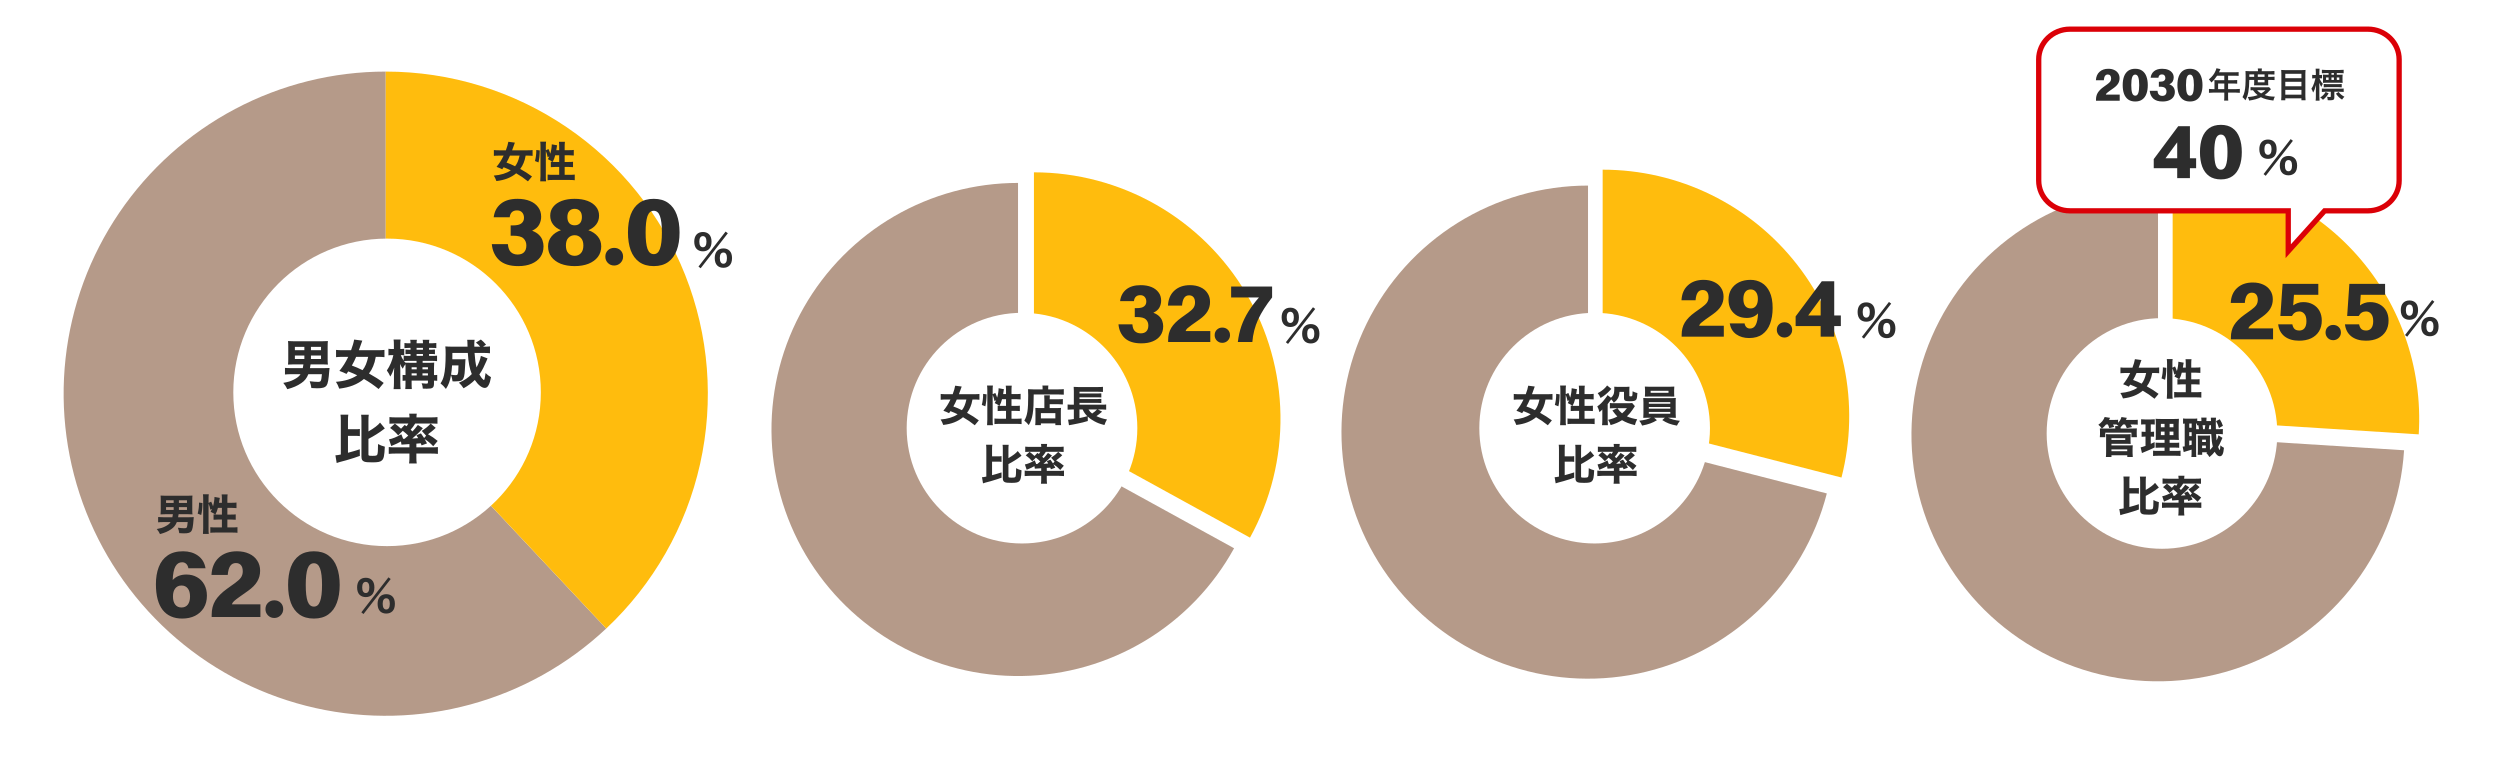 <svg width="943" height="291" viewBox="0 0 943 291" fill="none" xmlns="http://www.w3.org/2000/svg">
<rect width="943" height="291" fill="white"/>
<path d="M145.5 27C125.681 27 106.162 31.848 88.647 41.123C71.131 50.397 56.15 63.815 45.01 80.207C33.87 96.599 26.909 115.468 24.734 135.167C22.559 154.867 25.236 174.8 32.532 193.227C39.828 211.655 51.521 228.018 66.592 240.889C81.663 253.761 99.654 262.75 118.996 267.074C138.338 271.397 158.444 270.924 177.561 265.694C196.677 260.464 214.225 250.637 228.672 237.07L145.5 148.5L145.5 27Z" fill="#B59A89"/>
<path d="M228.672 237.07C246.427 220.397 258.761 198.773 264.074 175.004C269.387 151.235 267.434 126.418 258.468 103.773C249.502 81.128 233.937 61.7 213.793 48.01C193.649 34.32 169.856 27 145.5 27V148.5L228.672 237.07Z" fill="#FFBC0D"/>
<circle cx="146" cy="148" r="58" fill="white"/>
<path d="M65.213 193.968H65.005H62.285C61.485 193.984 60.909 194 60.557 194.032C60.621 193.44 60.637 193.072 60.637 192.4V188.64C60.637 187.824 60.621 187.376 60.557 186.928C61.053 186.976 61.485 186.992 62.301 186.992H70.861C71.677 186.992 72.109 186.976 72.605 186.928C72.541 187.36 72.525 187.824 72.525 188.64V192.4C72.525 193.104 72.541 193.52 72.605 194.032C72.093 193.984 71.565 193.968 71.053 193.968H67.373C67.277 194.704 67.277 194.704 67.181 195.104H71.325C71.965 195.104 72.493 195.088 73.101 195.056C73.053 195.392 73.053 195.488 73.021 195.824C72.813 198.592 72.605 199.728 72.205 200.32C71.773 200.944 71.005 201.184 69.373 201.184C68.989 201.184 68.605 201.168 67.613 201.104C67.517 200.384 67.389 199.856 67.101 199.056C68.157 199.184 68.941 199.248 69.565 199.248C70.509 199.248 70.589 199.104 70.797 196.928H66.701C66.205 198.16 65.597 198.928 64.573 199.616C63.341 200.464 62.173 200.96 60.349 201.456C59.981 200.672 59.677 200.192 59.133 199.552C60.621 199.28 61.373 199.056 62.269 198.592C63.389 198.016 63.933 197.584 64.349 196.928H61.629C60.781 196.928 60.269 196.96 59.645 197.024V195.024C60.125 195.072 60.797 195.104 61.645 195.104H65.021C65.117 194.704 65.133 194.512 65.213 193.968ZM65.501 188.688H62.637V189.696H65.501V188.688ZM67.485 189.696H70.525V188.688H67.485V189.696ZM65.501 191.296H62.637V192.336H65.501V191.296ZM67.485 192.336H70.525V191.296H67.485V192.336ZM78.661 189.952V199.44C78.661 200.32 78.677 200.816 78.757 201.392H76.549C76.613 200.784 76.645 200.096 76.645 199.296V188.176C76.645 187.424 76.613 186.976 76.549 186.432H78.757C78.677 187.008 78.661 187.392 78.661 188.176V189.696L79.653 189.216C79.925 189.776 80.117 190.256 80.357 190.976C80.645 190.016 80.901 188.432 80.901 187.6C80.901 187.568 80.901 187.504 80.901 187.44L82.917 187.808C82.869 188 82.837 188.128 82.789 188.496C82.757 188.736 82.693 189.152 82.613 189.648H83.701V188.208C83.701 187.472 83.669 187.056 83.605 186.48H85.861C85.797 187.024 85.765 187.44 85.765 188.208V189.648H87.413C88.261 189.648 88.805 189.616 89.205 189.552V191.664C88.661 191.6 88.053 191.568 87.413 191.568H85.765V194.096H87.125C88.005 194.096 88.485 194.08 88.917 194.016V196.048C88.501 196 87.925 195.968 87.109 195.968H85.765V198.944H87.637C88.453 198.944 89.125 198.912 89.573 198.848V200.976C89.029 200.912 88.421 200.88 87.637 200.88H81.269C80.501 200.88 79.877 200.912 79.333 200.976V198.848C79.765 198.912 80.485 198.944 81.269 198.944H83.701V195.968H82.373C81.701 195.968 80.965 196 80.549 196.048V194.016C80.837 194.048 80.981 194.064 81.237 194.08C80.389 193.52 80.389 193.52 79.429 193.04C79.701 192.608 79.813 192.4 80.005 191.968L79.365 192.288C79.157 191.28 78.949 190.624 78.661 189.952ZM83.701 191.568H82.197C81.925 192.656 81.733 193.136 81.253 194.08C81.557 194.096 81.749 194.096 82.069 194.096H83.701V191.568ZM75.893 194.256L74.565 193.744C74.901 192.416 75.061 191.168 75.061 189.888C75.061 189.824 75.061 189.712 75.061 189.568L76.373 189.744C76.341 191.68 76.197 192.96 75.893 194.256Z" fill="#2D2D2D"/>
<path d="M200.671 66.568L199.135 68.408C197.519 67.112 196.431 66.376 194.703 65.368C193.823 66.136 192.639 66.84 191.343 67.336C190.127 67.8 188.943 68.072 187.247 68.296C186.927 67.4 186.655 66.84 186.255 66.232C188.959 66.008 190.991 65.384 192.671 64.264C191.823 63.848 191.391 63.656 189.967 63.08C189.759 63.4 189.711 63.464 189.439 63.848C188.671 63.464 188.239 63.288 187.295 62.936C188.431 61.544 189.119 60.44 189.967 58.696H188.287C187.439 58.696 186.815 58.728 186.287 58.792V56.6C186.847 56.664 187.471 56.696 188.271 56.696H190.815C191.279 55.464 191.615 54.312 191.743 53.48L194.207 53.8C194.095 54.072 193.951 54.472 193.807 54.92C193.471 55.928 193.423 56.024 193.167 56.696H198.911C199.775 56.696 200.383 56.664 200.895 56.6V58.792C200.383 58.728 199.759 58.696 198.975 58.696H198.271C198.031 60.008 197.855 60.616 197.487 61.512C197.135 62.376 196.799 62.952 196.223 63.72C198.063 64.744 199.135 65.432 200.671 66.568ZM195.983 58.696H192.351C191.919 59.736 191.631 60.296 191.055 61.32C192.431 61.832 192.815 61.992 194.287 62.712C195.103 61.672 195.535 60.648 195.983 58.696ZM205.887 56.952V66.44C205.887 67.32 205.903 67.816 205.983 68.392H203.775C203.839 67.784 203.871 67.096 203.871 66.296V55.176C203.871 54.424 203.839 53.976 203.775 53.432H205.983C205.903 54.008 205.887 54.392 205.887 55.176V56.696L206.879 56.216C207.151 56.776 207.343 57.256 207.583 57.976C207.871 57.016 208.127 55.432 208.127 54.6C208.127 54.568 208.127 54.504 208.127 54.44L210.143 54.808C210.095 55 210.063 55.128 210.015 55.496C209.983 55.736 209.919 56.152 209.839 56.648H210.927V55.208C210.927 54.472 210.895 54.056 210.831 53.48H213.087C213.023 54.024 212.991 54.44 212.991 55.208V56.648H214.639C215.487 56.648 216.031 56.616 216.431 56.552V58.664C215.887 58.6 215.279 58.568 214.639 58.568H212.991V61.096H214.351C215.231 61.096 215.711 61.08 216.143 61.016V63.048C215.727 63 215.151 62.968 214.335 62.968H212.991V65.944H214.863C215.679 65.944 216.351 65.912 216.799 65.848V67.976C216.255 67.912 215.647 67.88 214.863 67.88H208.495C207.727 67.88 207.103 67.912 206.559 67.976V65.848C206.991 65.912 207.711 65.944 208.495 65.944H210.927V62.968H209.599C208.927 62.968 208.191 63 207.775 63.048V61.016C208.063 61.048 208.207 61.064 208.463 61.08C207.615 60.52 207.615 60.52 206.655 60.04C206.927 59.608 207.039 59.4 207.231 58.968L206.591 59.288C206.383 58.28 206.175 57.624 205.887 56.952ZM210.927 58.568H209.423C209.151 59.656 208.959 60.136 208.479 61.08C208.783 61.096 208.975 61.096 209.295 61.096H210.927V58.568ZM203.119 61.256L201.791 60.744C202.127 59.416 202.287 58.168 202.287 56.888C202.287 56.824 202.287 56.712 202.287 56.568L203.599 56.744C203.567 58.68 203.423 59.96 203.119 61.256Z" fill="#2D2D2D"/>
<path d="M137.98 225.227C137.036 225.227 136.22 224.923 135.644 224.363C135.036 223.771 134.7 222.779 134.7 221.579C134.7 219.275 135.916 217.931 137.98 217.931C138.924 217.931 139.724 218.235 140.284 218.795C140.908 219.403 141.228 220.363 141.228 221.579C141.228 222.795 140.892 223.755 140.284 224.379C139.708 224.923 138.908 225.227 137.98 225.227ZM137.964 219.483C137.1 219.483 136.62 220.219 136.62 221.547C136.62 222.939 137.1 223.691 137.964 223.691C138.828 223.691 139.308 222.939 139.308 221.563C139.308 220.219 138.828 219.483 137.964 219.483ZM145.692 231.435C144.748 231.435 143.948 231.131 143.372 230.571C142.764 229.963 142.428 228.987 142.428 227.771C142.428 226.571 142.764 225.611 143.388 224.987C143.964 224.427 144.764 224.123 145.708 224.123C146.652 224.123 147.452 224.427 148.012 224.987C148.636 225.595 148.956 226.555 148.956 227.771C148.956 228.987 148.636 229.963 148.012 230.571C147.436 231.131 146.636 231.435 145.692 231.435ZM145.708 225.675C144.828 225.675 144.348 226.395 144.348 227.739C144.348 229.147 144.828 229.899 145.692 229.899C146.572 229.899 147.036 229.147 147.036 227.755C147.036 226.411 146.572 225.675 145.708 225.675ZM136.3 230.971L146.524 217.771L147.372 218.411L137.116 231.611L136.3 230.971Z" fill="#2D2D2D"/>
<path d="M265.148 94.807C264.204 94.807 263.388 94.503 262.812 93.943C262.204 93.351 261.868 92.359 261.868 91.159C261.868 88.855 263.084 87.511 265.148 87.511C266.092 87.511 266.892 87.815 267.452 88.375C268.076 88.983 268.396 89.943 268.396 91.159C268.396 92.375 268.06 93.335 267.452 93.959C266.876 94.503 266.076 94.807 265.148 94.807ZM265.132 89.063C264.268 89.063 263.788 89.799 263.788 91.127C263.788 92.519 264.268 93.271 265.132 93.271C265.996 93.271 266.476 92.519 266.476 91.143C266.476 89.799 265.996 89.063 265.132 89.063ZM272.86 101.015C271.916 101.015 271.116 100.711 270.54 100.151C269.932 99.543 269.596 98.567 269.596 97.351C269.596 96.151 269.932 95.191 270.556 94.567C271.132 94.007 271.932 93.703 272.876 93.703C273.82 93.703 274.62 94.007 275.18 94.567C275.804 95.175 276.124 96.135 276.124 97.351C276.124 98.567 275.804 99.543 275.18 100.151C274.604 100.711 273.804 101.015 272.86 101.015ZM272.876 95.255C271.996 95.255 271.516 95.975 271.516 97.319C271.516 98.727 271.996 99.479 272.86 99.479C273.74 99.479 274.204 98.727 274.204 97.335C274.204 95.991 273.74 95.255 272.876 95.255ZM263.468 100.551L273.692 87.351L274.54 87.991L264.284 101.191L263.468 100.551Z" fill="#2D2D2D"/>
<path d="M68.722 233.324C65.54 233.324 63.086 232.239 61.359 230.068C59.657 227.873 58.806 224.629 58.806 220.337C58.806 217.895 59.163 215.749 59.879 213.899C60.594 212.024 61.704 210.569 63.209 209.533C64.713 208.472 66.662 207.942 69.055 207.942C71.25 207.942 73.112 208.485 74.642 209.57C76.196 210.655 77.158 212.246 77.528 214.343H71.053C70.93 213.628 70.658 213.073 70.239 212.678C69.82 212.283 69.302 212.086 68.685 212.086C67.575 212.086 66.724 212.629 66.132 213.714C65.564 214.775 65.231 216.464 65.133 218.783C66.415 217.402 68.142 216.711 70.313 216.711C71.817 216.711 73.15 217.044 74.309 217.71C75.468 218.351 76.381 219.276 77.047 220.485C77.713 221.669 78.046 223.075 78.046 224.703C78.046 226.454 77.651 227.984 76.862 229.291C76.073 230.574 74.975 231.573 73.569 232.288C72.163 232.979 70.547 233.324 68.722 233.324ZM68.463 229.143C69.474 229.143 70.263 228.785 70.831 228.07C71.398 227.33 71.682 226.306 71.682 224.999C71.682 223.692 71.398 222.68 70.831 221.965C70.263 221.225 69.474 220.855 68.463 220.855C67.451 220.855 66.662 221.225 66.095 221.965C65.528 222.68 65.244 223.692 65.244 224.999C65.244 226.306 65.528 227.33 66.095 228.07C66.662 228.785 67.451 229.143 68.463 229.143ZM79.84 232.732V231.918C79.84 229.846 80.296 228.058 81.209 226.553C82.146 225.024 83.626 223.531 85.648 222.076L88.645 219.93C89.706 219.165 90.459 218.462 90.903 217.821C91.347 217.155 91.569 216.39 91.569 215.527C91.569 214.516 91.347 213.739 90.903 213.196C90.459 212.653 89.817 212.382 88.978 212.382C88.041 212.382 87.326 212.752 86.832 213.492C86.339 214.207 86.031 215.33 85.907 216.859H79.766C79.913 214.047 80.851 211.864 82.578 210.31C84.304 208.731 86.573 207.942 89.385 207.942C91.137 207.942 92.666 208.25 93.974 208.867C95.281 209.459 96.292 210.31 97.007 211.42C97.748 212.505 98.118 213.788 98.118 215.268C98.118 216.797 97.748 218.166 97.007 219.375C96.292 220.584 95.133 221.755 93.529 222.89L90.126 225.295C89.336 225.862 88.719 226.343 88.275 226.738C87.856 227.133 87.585 227.54 87.462 227.959H98.228V232.732H79.84ZM103.462 233.102C102.525 233.102 101.736 232.781 101.094 232.14C100.453 231.474 100.132 230.685 100.132 229.772C100.132 228.785 100.453 227.984 101.094 227.367C101.736 226.75 102.525 226.442 103.462 226.442C104.424 226.442 105.226 226.75 105.867 227.367C106.509 227.984 106.829 228.785 106.829 229.772C106.829 230.685 106.496 231.474 105.83 232.14C105.164 232.781 104.375 233.102 103.462 233.102ZM118.4 233.324C116.205 233.324 114.379 232.806 112.924 231.77C111.493 230.734 110.42 229.266 109.705 227.367C109.014 225.468 108.669 223.223 108.669 220.633C108.669 218.043 109.014 215.798 109.705 213.899C110.42 212 111.493 210.532 112.924 209.496C114.379 208.46 116.205 207.942 118.4 207.942C120.595 207.942 122.408 208.46 123.839 209.496C125.294 210.532 126.367 212 127.058 213.899C127.773 215.798 128.131 218.043 128.131 220.633C128.131 223.223 127.773 225.468 127.058 227.367C126.367 229.266 125.294 230.734 123.839 231.77C122.408 232.806 120.595 233.324 118.4 233.324ZM118.4 228.81C119.485 228.81 120.262 228.144 120.731 226.812C121.224 225.48 121.471 223.42 121.471 220.633C121.471 217.846 121.224 215.786 120.731 214.454C120.262 213.122 119.485 212.456 118.4 212.456C117.315 212.456 116.525 213.122 116.032 214.454C115.563 215.786 115.329 217.846 115.329 220.633C115.329 223.42 115.563 225.48 116.032 226.812C116.525 228.144 117.315 228.81 118.4 228.81Z" fill="#2D2D2D"/>
<path d="M195.505 100.377C192.323 100.377 189.918 99.624 188.29 98.12C186.662 96.59 185.737 94.58 185.515 92.089H191.583C191.682 93.47 192.052 94.469 192.693 95.086C193.359 95.702 194.21 96.011 195.246 96.011C196.282 96.011 197.084 95.727 197.651 95.16C198.243 94.568 198.539 93.704 198.539 92.57C198.539 91.509 198.181 90.633 197.466 89.943C196.775 89.252 195.443 88.907 193.47 88.907H192.619V85.022H193.433C194.987 85.022 196.072 84.763 196.689 84.245C197.33 83.727 197.651 83.036 197.651 82.173C197.651 81.334 197.417 80.656 196.948 80.138C196.504 79.62 195.863 79.361 195.024 79.361C193.396 79.361 192.471 80.224 192.249 81.951H186.218C186.489 79.805 187.377 78.115 188.882 76.882C190.411 75.624 192.52 74.995 195.209 74.995C196.985 74.995 198.539 75.266 199.871 75.809C201.203 76.351 202.239 77.128 202.979 78.14C203.744 79.126 204.126 80.335 204.126 81.766C204.126 82.802 203.879 83.788 203.386 84.726C202.893 85.663 202.005 86.428 200.722 87.02C201.857 87.464 202.732 88.006 203.349 88.648C203.99 89.289 204.422 89.98 204.644 90.72C204.891 91.46 205.014 92.187 205.014 92.903C205.014 94.481 204.619 95.826 203.83 96.936C203.041 98.046 201.931 98.897 200.5 99.489C199.094 100.081 197.429 100.377 195.505 100.377ZM216.755 100.377C214.781 100.377 213.03 100.081 211.501 99.489C209.996 98.872 208.824 98.009 207.986 96.899C207.147 95.789 206.728 94.469 206.728 92.94C206.728 91.484 207.159 90.239 208.023 89.203C208.886 88.142 210.07 87.353 211.575 86.835C210.317 86.317 209.33 85.589 208.615 84.652C207.899 83.714 207.542 82.617 207.542 81.359C207.542 80.051 207.924 78.929 208.689 77.992C209.453 77.03 210.526 76.29 211.908 75.772C213.289 75.254 214.905 74.995 216.755 74.995C218.605 74.995 220.22 75.254 221.602 75.772C222.983 76.29 224.056 77.03 224.821 77.992C225.585 78.929 225.968 80.051 225.968 81.359C225.968 82.617 225.61 83.714 224.895 84.652C224.179 85.589 223.193 86.317 221.935 86.835C223.439 87.353 224.623 88.142 225.487 89.203C226.35 90.239 226.782 91.484 226.782 92.94C226.782 94.469 226.362 95.789 225.524 96.899C224.685 98.009 223.501 98.872 221.972 99.489C220.467 100.081 218.728 100.377 216.755 100.377ZM216.755 84.985C217.593 84.985 218.259 84.726 218.753 84.208C219.246 83.665 219.493 82.888 219.493 81.877C219.493 80.865 219.246 80.101 218.753 79.583C218.259 79.04 217.593 78.769 216.755 78.769C215.916 78.769 215.25 79.04 214.757 79.583C214.263 80.101 214.017 80.865 214.017 81.877C214.017 82.888 214.263 83.665 214.757 84.208C215.25 84.726 215.916 84.985 216.755 84.985ZM216.755 96.492C217.692 96.492 218.469 96.171 219.086 95.53C219.727 94.864 220.048 93.889 220.048 92.607C220.048 91.324 219.727 90.362 219.086 89.721C218.469 89.055 217.692 88.722 216.755 88.722C215.817 88.722 215.028 89.055 214.387 89.721C213.77 90.362 213.462 91.324 213.462 92.607C213.462 93.889 213.77 94.864 214.387 95.53C215.028 96.171 215.817 96.492 216.755 96.492ZM231.662 100.155C230.724 100.155 229.935 99.834 229.294 99.193C228.652 98.527 228.332 97.737 228.332 96.825C228.332 95.838 228.652 95.036 229.294 94.42C229.935 93.803 230.724 93.495 231.662 93.495C232.624 93.495 233.425 93.803 234.067 94.42C234.708 95.036 235.029 95.838 235.029 96.825C235.029 97.737 234.696 98.527 234.03 99.193C233.364 99.834 232.574 100.155 231.662 100.155ZM246.599 100.377C244.404 100.377 242.579 99.859 241.123 98.823C239.693 97.787 238.62 96.319 237.904 94.42C237.214 92.52 236.868 90.276 236.868 87.686C236.868 85.096 237.214 82.851 237.904 80.952C238.62 79.052 239.693 77.585 241.123 76.549C242.579 75.513 244.404 74.995 246.599 74.995C248.795 74.995 250.608 75.513 252.038 76.549C253.494 77.585 254.567 79.052 255.257 80.952C255.973 82.851 256.33 85.096 256.33 87.686C256.33 90.276 255.973 92.52 255.257 94.42C254.567 96.319 253.494 97.787 252.038 98.823C250.608 99.859 248.795 100.377 246.599 100.377ZM246.599 95.863C247.685 95.863 248.462 95.197 248.93 93.865C249.424 92.533 249.67 90.473 249.67 87.686C249.67 84.898 249.424 82.839 248.93 81.507C248.462 80.175 247.685 79.509 246.599 79.509C245.514 79.509 244.725 80.175 244.231 81.507C243.763 82.839 243.528 84.898 243.528 87.686C243.528 90.473 243.763 92.533 244.231 93.865C244.725 95.197 245.514 95.863 246.599 95.863Z" fill="#2D2D2D"/>
<path d="M114.449 137.444H114.189H110.789C109.789 137.464 109.069 137.484 108.629 137.524C108.709 136.784 108.729 136.324 108.729 135.484V130.784C108.729 129.764 108.709 129.204 108.629 128.644C109.249 128.704 109.789 128.724 110.809 128.724H121.509C122.529 128.724 123.069 128.704 123.689 128.644C123.609 129.184 123.589 129.764 123.589 130.784V135.484C123.589 136.364 123.609 136.884 123.689 137.524C123.049 137.464 122.389 137.444 121.749 137.444H117.149C117.029 138.364 117.029 138.364 116.909 138.864H122.089C122.889 138.864 123.549 138.844 124.309 138.804C124.249 139.224 124.249 139.344 124.209 139.764C123.949 143.224 123.689 144.644 123.189 145.384C122.649 146.164 121.689 146.464 119.649 146.464C119.169 146.464 118.689 146.444 117.449 146.364C117.329 145.464 117.169 144.804 116.809 143.804C118.129 143.964 119.109 144.044 119.889 144.044C121.069 144.044 121.169 143.864 121.429 141.144H116.309C115.689 142.684 114.929 143.644 113.649 144.504C112.109 145.564 110.649 146.184 108.369 146.804C107.909 145.824 107.529 145.224 106.849 144.424C108.709 144.084 109.649 143.804 110.769 143.224C112.169 142.504 112.849 141.964 113.369 141.144H109.969C108.909 141.144 108.269 141.184 107.489 141.264V138.764C108.089 138.824 108.929 138.864 109.989 138.864H114.209C114.329 138.364 114.349 138.124 114.449 137.444ZM114.809 130.844H111.229V132.104H114.809V130.844ZM117.289 132.104H121.089V130.844H117.289V132.104ZM114.809 134.104H111.229V135.404H114.809V134.104ZM117.289 135.404H121.089V134.104H117.289V135.404ZM144.739 144.444L142.819 146.744C140.799 145.124 139.439 144.204 137.279 142.944C136.179 143.904 134.699 144.784 133.079 145.404C131.559 145.984 130.079 146.324 127.959 146.604C127.559 145.484 127.219 144.784 126.719 144.024C130.099 143.744 132.639 142.964 134.739 141.564C133.679 141.044 133.139 140.804 131.359 140.084C131.099 140.484 131.039 140.564 130.699 141.044C129.739 140.564 129.199 140.344 128.019 139.904C129.439 138.164 130.299 136.784 131.359 134.604H129.259C128.199 134.604 127.419 134.644 126.759 134.724V131.984C127.459 132.064 128.239 132.104 129.239 132.104H132.419C132.999 130.564 133.419 129.124 133.579 128.084L136.659 128.484C136.519 128.824 136.339 129.324 136.159 129.884C135.739 131.144 135.679 131.264 135.359 132.104H142.539C143.619 132.104 144.379 132.064 145.019 131.984V134.724C144.379 134.644 143.599 134.604 142.619 134.604H141.739C141.439 136.244 141.219 137.004 140.759 138.124C140.319 139.204 139.899 139.924 139.179 140.884C141.479 142.164 142.819 143.024 144.739 144.444ZM138.879 134.604H134.339C133.799 135.904 133.439 136.604 132.719 137.884C134.439 138.524 134.919 138.724 136.759 139.624C137.779 138.324 138.319 137.044 138.879 134.604ZM152.959 141.484V138.584C152.959 138.004 152.959 137.804 152.939 137.364C152.519 137.904 152.219 138.384 151.919 139.084C151.499 138.524 151.239 138.064 150.919 137.264C150.959 137.624 150.979 138.424 150.999 139.684V144.264C150.999 145.304 151.039 146.104 151.119 146.784H148.459C148.559 146.124 148.599 145.244 148.599 144.264V141.084C148.599 140.364 148.639 139.424 148.719 138.644C148.179 140.264 147.819 141.044 147.219 142.024C146.839 141.144 146.519 140.584 145.919 139.744C147.079 138.084 147.979 135.924 148.379 133.944H147.819C147.239 133.944 146.879 133.964 146.519 134.044V131.544C146.899 131.624 147.179 131.644 147.819 131.644H148.579V130.164C148.579 129.144 148.539 128.604 148.459 128.064H151.099C151.019 128.624 150.999 129.224 150.999 130.144V131.644H151.339C151.859 131.644 152.079 131.624 152.479 131.564V134.024C152.099 133.964 151.819 133.944 151.399 133.944H151.179C151.439 134.664 151.759 135.284 152.259 136.024V134.164C152.679 134.224 153.159 134.244 153.919 134.244H154.839V133.524H154.399C153.739 133.524 153.319 133.544 152.959 133.584V131.844C153.419 131.904 153.839 131.924 154.419 131.924H154.839V131.224H154.199C153.539 131.224 153.059 131.244 152.559 131.304V129.384C153.059 129.464 153.499 129.484 154.159 129.484H154.839C154.839 128.724 154.819 128.544 154.719 128.164H157.279C157.159 128.504 157.139 128.744 157.139 129.484H159.539C159.539 128.704 159.519 128.504 159.419 128.164H161.959C161.859 128.544 161.839 128.844 161.839 129.484H162.939C163.539 129.484 164.019 129.444 164.579 129.384V131.304C164.079 131.244 163.719 131.224 162.939 131.224H161.839V131.924H162.599C163.079 131.924 163.659 131.904 164.059 131.844V133.604C163.639 133.544 163.359 133.524 162.619 133.524H161.839V134.244H163.019C163.779 134.244 164.259 134.224 164.859 134.144V136.224C164.259 136.144 163.819 136.124 162.999 136.124H159.419V136.844H161.959C162.819 136.844 163.299 136.824 163.779 136.764C163.719 137.344 163.699 137.804 163.699 138.704V141.484C164.279 141.484 164.519 141.464 164.919 141.404V143.644C164.479 143.584 164.299 143.584 163.699 143.564V144.624C163.699 146.284 163.239 146.624 160.939 146.624C160.679 146.624 160.559 146.624 159.479 146.584C159.419 145.704 159.319 145.244 159.039 144.564C159.819 144.664 160.199 144.704 160.619 144.704C161.279 144.704 161.419 144.644 161.419 144.284V143.564H155.259V144.164C155.259 145.604 155.279 146.044 155.339 146.764H152.859C152.939 145.944 152.959 145.524 152.959 144.164V143.564C152.459 143.564 152.179 143.584 151.859 143.644V141.424C152.159 141.464 152.459 141.484 152.959 141.484ZM155.259 141.624H157.179V140.824H155.259V141.624ZM155.259 139.324H157.179V138.544H155.259V139.324ZM159.359 141.624H161.419V140.824H159.359V141.624ZM159.359 139.324H161.419V138.544H159.359V139.324ZM157.119 136.124H154.039C153.419 136.124 152.799 136.144 152.379 136.204C152.579 136.464 152.659 136.544 152.939 136.804C153.379 136.824 153.939 136.844 154.619 136.844H157.119V136.124ZM157.139 134.244H159.539V133.524H157.139V134.244ZM157.139 131.924H159.539V131.224H157.139V131.924ZM181.379 134.244L183.899 135.184C183.779 135.484 183.679 135.704 183.479 136.204C183.259 136.764 182.699 137.984 182.299 138.764C181.839 139.664 181.399 140.424 180.819 141.244C181.299 142.124 181.779 142.764 182.179 143.084C182.319 143.204 182.399 143.284 182.399 143.284C182.459 143.344 182.519 143.364 182.539 143.364C182.739 143.364 182.899 142.644 183.159 140.704C183.919 141.444 184.299 141.744 185.199 142.264C184.919 143.784 184.739 144.404 184.359 145.164C183.959 145.964 183.499 146.324 182.859 146.324C181.739 146.324 180.379 145.224 179.099 143.324C177.859 144.544 176.639 145.444 174.859 146.464C174.119 145.384 173.859 145.064 173.099 144.364C175.079 143.524 176.599 142.504 177.959 141.104C177.079 138.904 176.699 136.824 176.459 133.124H170.639C170.639 134.264 170.639 134.664 170.619 135.524H174.199C174.919 135.524 175.139 135.504 175.579 135.464C175.519 135.904 175.519 135.904 175.359 139.324C175.239 141.664 174.999 142.684 174.439 143.244C174.079 143.584 173.739 143.704 172.959 143.784C172.579 143.844 172.039 143.864 171.639 143.864C171.499 143.864 171.179 143.864 170.699 143.844C170.559 142.864 170.419 142.224 170.119 141.484C169.739 143.744 169.199 145.204 168.199 146.704C167.439 145.724 166.999 145.284 166.159 144.624C166.839 143.604 167.159 142.864 167.459 141.624C167.879 139.924 168.099 137.124 168.099 133.664C168.099 132.144 168.079 131.524 167.979 130.664C168.719 130.724 169.559 130.764 170.619 130.764H176.359C176.299 128.604 176.299 128.604 176.219 128.164H179.019C178.959 128.544 178.899 129.284 178.899 129.804C178.899 129.844 178.899 130.364 178.919 130.764H181.139C180.539 130.044 180.359 129.884 179.519 129.224L181.379 128.064C182.059 128.604 182.679 129.224 183.339 130.004L182.199 130.764H182.719C183.779 130.764 184.259 130.744 184.819 130.664V133.244C184.099 133.164 183.279 133.124 182.299 133.124H178.999C179.159 135.504 179.379 137.144 179.759 138.584C180.679 136.864 181.199 135.484 181.379 134.244ZM172.939 137.824H170.519C170.419 139.304 170.319 140.244 170.139 141.344C171.059 141.464 171.379 141.504 171.819 141.504C172.379 141.504 172.559 141.404 172.679 140.984C172.859 140.404 172.879 140.164 172.939 137.824ZM131.256 164.404V170.784C132.916 170.344 134.016 170.024 135.716 169.464L135.736 171.964C134.176 172.524 133.116 172.884 130.656 173.604C130.016 173.804 130.016 173.804 128.556 174.164C128.276 174.244 128.276 174.244 128.116 174.284C127.716 174.404 127.236 174.544 126.996 174.644L126.516 171.744C127.196 171.704 127.616 171.644 128.556 171.444V158.784C128.556 157.604 128.536 157.144 128.436 156.424H131.376C131.276 157.104 131.256 157.624 131.256 158.784V161.904H133.776C134.776 161.904 135.196 161.884 135.736 161.804V164.504C135.176 164.424 134.776 164.404 133.776 164.404H131.256ZM138.976 165.544V171.464C138.976 171.884 139.176 171.944 140.556 171.944C141.756 171.944 142.156 171.844 142.316 171.464C142.516 171.004 142.596 169.844 142.596 167.484C143.516 167.984 143.976 168.164 145.156 168.484C144.996 171.944 144.776 172.984 144.056 173.664C143.456 174.224 142.556 174.404 140.436 174.404C138.716 174.404 137.916 174.324 137.356 174.104C136.616 173.804 136.336 173.284 136.336 172.184V158.824C136.336 157.624 136.316 157.104 136.216 156.444H139.096C138.996 157.104 138.976 157.604 138.976 158.824V162.744C141.116 161.504 142.596 160.384 143.356 159.404L145.156 161.604C144.936 161.744 144.856 161.804 144.456 162.124C143.196 163.124 140.936 164.544 138.976 165.544ZM151.276 161.724L152.636 160.284C152.976 160.524 153.076 160.604 153.336 160.784C153.616 160.444 153.816 160.144 154.036 159.744H148.996C148.136 159.744 147.536 159.764 146.896 159.824V157.324C147.636 157.404 148.296 157.444 149.396 157.444H154.456V157.224C154.456 156.804 154.416 156.424 154.336 156.044H157.216C157.136 156.444 157.096 156.784 157.096 157.224V157.444H162.476C163.616 157.444 164.296 157.404 165.016 157.324V159.824C164.376 159.764 163.776 159.744 162.876 159.744H156.616C156.056 160.684 155.596 161.304 154.896 162.084C155.156 162.324 155.336 162.504 155.576 162.744C156.416 161.864 156.776 161.404 157.616 160.284L159.516 161.524C158.616 162.564 158.116 163.064 157.176 163.924L156.856 164.224C156.156 164.884 155.996 165.024 155.496 165.424C156.076 165.404 156.836 165.344 157.736 165.264C157.536 164.924 157.416 164.744 157.076 164.184L158.776 163.464C159.416 164.364 159.636 164.684 159.976 165.224L160.736 164.344L159.096 162.544C160.576 161.564 161.376 160.924 162.456 159.784L164.356 161.384C163.616 162.084 163.276 162.404 162.696 162.844C162.616 162.904 162.416 163.064 162.096 163.304C161.956 163.404 161.716 163.584 161.436 163.804C163.196 164.844 163.516 165.064 165.096 166.324L163.416 168.324C162.336 167.184 161.536 166.504 160.156 165.584C160.436 166.064 160.436 166.064 161.076 167.244L159.016 168.004C158.876 167.644 158.836 167.524 158.716 167.204C158.116 167.264 158.116 167.264 157.056 167.344V168.744H163.076C163.976 168.744 164.616 168.704 165.176 168.624V171.204C164.416 171.124 163.656 171.084 162.696 171.084H157.056V172.784C157.056 173.624 157.096 174.184 157.196 174.824H154.296C154.396 174.164 154.436 173.584 154.436 172.784V171.084H149.116C148.216 171.084 147.536 171.124 146.636 171.204V168.624C147.156 168.704 147.916 168.744 148.836 168.744H154.436V167.504C151.676 167.704 151.676 167.704 151.436 167.724L151.236 166.524C150.056 167.184 149.576 167.404 147.576 168.244L146.736 165.724C148.136 165.444 149.616 164.844 151.396 163.804L152.056 165.504C152.236 165.504 152.236 165.504 152.616 165.504C153.276 164.964 153.476 164.784 153.996 164.304C153.416 163.704 152.756 163.144 151.936 162.504L150.196 164.224C149.136 162.984 148.456 162.364 147.136 161.424L148.956 159.784C149.816 160.424 150.316 160.844 151.276 161.724Z" fill="#2D2D2D"/>
<path d="M390 65C406.16 65 422.041 69.211 436.078 77.217C450.115 85.224 461.823 96.75 470.049 110.659C478.275 124.569 482.735 140.381 482.989 156.539C483.242 172.697 479.282 188.642 471.497 202.803L390 158L390 65Z" fill="#FFBC0D"/>
<path d="M465.497 206.803C457.592 221.181 446.025 233.212 431.968 241.675C417.912 250.137 401.866 254.731 385.461 254.989C369.055 255.246 352.874 251.159 338.558 243.142C324.243 235.125 312.303 223.463 303.951 209.341C295.599 195.218 291.132 179.137 291.003 162.73C290.874 146.323 295.088 130.174 303.217 115.922C311.346 101.67 323.102 89.823 337.289 81.582C351.477 73.341 367.593 69 384 69V162L465.497 206.803Z" fill="#B59A89"/>
<circle cx="385.5" cy="161.5" r="43.5" fill="white"/>
<path d="M486.709 123.348C485.765 123.348 484.949 123.044 484.373 122.484C483.765 121.892 483.429 120.9 483.429 119.7C483.429 117.396 484.645 116.052 486.709 116.052C487.653 116.052 488.453 116.356 489.013 116.916C489.637 117.524 489.957 118.484 489.957 119.7C489.957 120.916 489.621 121.876 489.013 122.5C488.437 123.044 487.637 123.348 486.709 123.348ZM486.693 117.604C485.829 117.604 485.349 118.34 485.349 119.668C485.349 121.06 485.829 121.812 486.693 121.812C487.557 121.812 488.037 121.06 488.037 119.684C488.037 118.34 487.557 117.604 486.693 117.604ZM494.421 129.556C493.477 129.556 492.677 129.252 492.101 128.692C491.493 128.084 491.157 127.108 491.157 125.892C491.157 124.692 491.493 123.732 492.117 123.108C492.693 122.548 493.493 122.244 494.437 122.244C495.381 122.244 496.181 122.548 496.741 123.108C497.365 123.716 497.685 124.676 497.685 125.892C497.685 127.108 497.365 128.084 496.741 128.692C496.165 129.252 495.365 129.556 494.421 129.556ZM494.437 123.796C493.557 123.796 493.077 124.516 493.077 125.86C493.077 127.268 493.557 128.02 494.421 128.02C495.301 128.02 495.765 127.268 495.765 125.876C495.765 124.532 495.301 123.796 494.437 123.796ZM485.029 129.092L495.253 115.892L496.101 116.532L485.845 129.732L485.029 129.092Z" fill="#2D2D2D"/>
<path d="M430.53 129.512C427.778 129.512 425.698 128.861 424.29 127.56C422.882 126.237 422.082 124.499 421.89 122.344H427.138C427.223 123.539 427.543 124.403 428.098 124.936C428.674 125.469 429.41 125.736 430.306 125.736C431.202 125.736 431.895 125.491 432.386 125C432.898 124.488 433.154 123.741 433.154 122.76C433.154 121.843 432.844 121.085 432.226 120.488C431.628 119.891 430.476 119.592 428.77 119.592H428.034V116.232H428.738C430.082 116.232 431.02 116.008 431.554 115.56C432.108 115.112 432.386 114.515 432.386 113.768C432.386 113.043 432.183 112.456 431.778 112.008C431.394 111.56 430.839 111.336 430.114 111.336C428.706 111.336 427.906 112.083 427.714 113.576H422.498C422.732 111.72 423.5 110.259 424.802 109.192C426.124 108.104 427.948 107.56 430.274 107.56C431.81 107.56 433.154 107.795 434.306 108.264C435.458 108.733 436.354 109.405 436.994 110.28C437.655 111.133 437.986 112.179 437.986 113.416C437.986 114.312 437.772 115.165 437.346 115.976C436.919 116.787 436.151 117.448 435.042 117.96C436.023 118.344 436.78 118.813 437.314 119.368C437.868 119.923 438.242 120.52 438.434 121.16C438.647 121.8 438.754 122.429 438.754 123.048C438.754 124.413 438.412 125.576 437.73 126.536C437.047 127.496 436.087 128.232 434.85 128.744C433.634 129.256 432.194 129.512 430.53 129.512ZM440.62 129V128.296C440.62 126.504 441.014 124.957 441.804 123.656C442.614 122.333 443.894 121.043 445.644 119.784L448.236 117.928C449.153 117.267 449.804 116.659 450.188 116.104C450.572 115.528 450.764 114.867 450.764 114.12C450.764 113.245 450.572 112.573 450.188 112.104C449.804 111.635 449.249 111.4 448.524 111.4C447.713 111.4 447.094 111.72 446.668 112.36C446.241 112.979 445.974 113.949 445.868 115.272H440.556C440.684 112.84 441.494 110.952 442.988 109.608C444.481 108.243 446.444 107.56 448.876 107.56C450.39 107.56 451.713 107.827 452.844 108.36C453.974 108.872 454.849 109.608 455.468 110.568C456.108 111.507 456.428 112.616 456.428 113.896C456.428 115.219 456.108 116.403 455.468 117.448C454.849 118.493 453.846 119.507 452.46 120.488L449.516 122.568C448.833 123.059 448.3 123.475 447.916 123.816C447.553 124.157 447.318 124.509 447.212 124.872H456.524V129H440.62ZM461.05 129.32C460.24 129.32 459.557 129.043 459.002 128.488C458.448 127.912 458.17 127.229 458.17 126.44C458.17 125.587 458.448 124.893 459.002 124.36C459.557 123.827 460.24 123.56 461.05 123.56C461.882 123.56 462.576 123.827 463.13 124.36C463.685 124.893 463.962 125.587 463.962 126.44C463.962 127.229 463.674 127.912 463.098 128.488C462.522 129.043 461.84 129.32 461.05 129.32ZM464.384 112.2V108.072H479.84V112.2C477.558 115.08 475.798 117.853 474.56 120.52C473.344 123.187 472.619 126.013 472.384 129H466.912C467.168 126.845 467.616 124.84 468.256 122.984C468.918 121.107 469.792 119.293 470.88 117.544C471.968 115.795 473.302 114.013 474.88 112.2H464.384Z" fill="#2D2D2D"/>
<path d="M369.216 158.568L367.68 160.408C366.064 159.112 364.976 158.376 363.248 157.368C362.368 158.136 361.184 158.84 359.888 159.336C358.672 159.8 357.488 160.072 355.792 160.296C355.472 159.4 355.2 158.84 354.8 158.232C357.504 158.008 359.536 157.384 361.216 156.264C360.368 155.848 359.936 155.656 358.512 155.08C358.304 155.4 358.256 155.464 357.984 155.848C357.216 155.464 356.784 155.288 355.84 154.936C356.976 153.544 357.664 152.44 358.512 150.696H356.832C355.984 150.696 355.36 150.728 354.832 150.792V148.6C355.392 148.664 356.016 148.696 356.816 148.696H359.36C359.824 147.464 360.16 146.312 360.288 145.48L362.752 145.8C362.64 146.072 362.496 146.472 362.352 146.92C362.016 147.928 361.968 148.024 361.712 148.696H367.456C368.32 148.696 368.928 148.664 369.44 148.6V150.792C368.928 150.728 368.304 150.696 367.52 150.696H366.816C366.576 152.008 366.4 152.616 366.032 153.512C365.68 154.376 365.344 154.952 364.768 155.72C366.608 156.744 367.68 157.432 369.216 158.568ZM364.528 150.696H360.896C360.464 151.736 360.176 152.296 359.6 153.32C360.976 153.832 361.36 153.992 362.832 154.712C363.648 153.672 364.08 152.648 364.528 150.696ZM374.432 148.952V158.44C374.432 159.32 374.448 159.816 374.528 160.392H372.32C372.384 159.784 372.416 159.096 372.416 158.296V147.176C372.416 146.424 372.384 145.976 372.32 145.432H374.528C374.448 146.008 374.432 146.392 374.432 147.176V148.696L375.424 148.216C375.696 148.776 375.888 149.256 376.128 149.976C376.416 149.016 376.672 147.432 376.672 146.6C376.672 146.568 376.672 146.504 376.672 146.44L378.688 146.808C378.64 147 378.608 147.128 378.56 147.496C378.528 147.736 378.464 148.152 378.384 148.648H379.472V147.208C379.472 146.472 379.44 146.056 379.376 145.48H381.632C381.568 146.024 381.536 146.44 381.536 147.208V148.648H383.184C384.032 148.648 384.576 148.616 384.976 148.552V150.664C384.432 150.6 383.824 150.568 383.184 150.568H381.536V153.096H382.896C383.776 153.096 384.256 153.08 384.688 153.016V155.048C384.272 155 383.696 154.968 382.88 154.968H381.536V157.944H383.408C384.224 157.944 384.896 157.912 385.344 157.848V159.976C384.8 159.912 384.192 159.88 383.408 159.88H377.04C376.272 159.88 375.648 159.912 375.104 159.976V157.848C375.536 157.912 376.256 157.944 377.04 157.944H379.472V154.968H378.144C377.472 154.968 376.736 155 376.32 155.048V153.016C376.608 153.048 376.752 153.064 377.008 153.08C376.16 152.52 376.16 152.52 375.2 152.04C375.472 151.608 375.584 151.4 375.776 150.968L375.136 151.288C374.928 150.28 374.72 149.624 374.432 148.952ZM379.472 150.568H377.968C377.696 151.656 377.504 152.136 377.024 153.08C377.328 153.096 377.52 153.096 377.84 153.096H379.472V150.568ZM371.664 153.256L370.336 152.744C370.672 151.416 370.832 150.168 370.832 148.888C370.832 148.824 370.832 148.712 370.832 148.568L372.144 148.744C372.112 150.68 371.968 151.96 371.664 153.256ZM393.936 153.928V150.76C393.936 149.864 393.92 149.528 393.872 149.128H396C395.952 149.496 395.936 149.768 395.936 150.6H399.152C400.016 150.6 400.544 150.568 400.912 150.52V152.552C400.432 152.504 399.84 152.472 399.232 152.472H395.936V153.928H398.784C399.472 153.928 399.824 153.912 400.224 153.864C400.16 154.392 400.144 154.856 400.144 155.56V158.232C400.144 159.224 400.176 159.832 400.24 160.36H398.08V159.704H392.624V160.36H390.48C390.544 159.88 390.576 159.24 390.576 158.344V155.288C390.576 154.696 390.56 154.264 390.528 153.864C390.928 153.912 391.296 153.928 391.968 153.928H393.936ZM392.624 155.832V157.816H398.08V155.832H392.624ZM393.264 146.872V146.312C393.264 145.944 393.248 145.688 393.184 145.416H395.456C395.392 145.672 395.376 145.912 395.376 146.344V146.872H399.136C400.128 146.872 400.8 146.84 401.264 146.776V148.872C400.72 148.824 399.92 148.792 399.168 148.792H389.92C389.92 155.384 389.504 157.912 388.048 160.344C387.456 159.608 387.136 159.288 386.368 158.664C387.52 156.728 387.84 154.696 387.84 149.208C387.84 147.944 387.824 147.352 387.776 146.792C388.368 146.84 389.008 146.872 389.776 146.872H393.264ZM414.16 154.456L415.712 155.272C415.616 155.368 415.616 155.368 415.424 155.528C414.896 155.992 414.16 156.552 413.568 156.968C414.896 157.592 415.968 157.928 417.552 158.216C417.088 159.016 416.88 159.496 416.592 160.328C414.816 159.864 413.936 159.528 412.768 158.888C411.776 158.36 411.04 157.832 410.304 157.144L410.32 158.808C409.152 159.176 407.696 159.544 406.496 159.768C405.68 159.928 405.136 160.04 404.832 160.104C404.384 160.184 404.352 160.184 403.968 160.264C403.6 160.328 403.52 160.328 403.216 160.392L402.88 158.296C403.472 158.296 403.856 158.248 405.056 158.056V154.456H404.384C403.68 154.456 403.28 154.472 402.704 154.536V152.568C403.072 152.616 403.568 152.648 404.416 152.648H405.056V147.496C405.056 146.616 405.04 146.36 404.992 145.928C405.472 145.976 405.968 145.992 406.8 145.992H414.08C415.056 145.992 415.536 145.976 416.032 145.912V147.832C415.52 147.784 415.184 147.768 414.112 147.768H407.184V148.424H414C414.624 148.424 415.088 148.408 415.424 148.36V149.928C415.248 149.912 415.216 149.912 414.96 149.896C414.352 149.88 414.032 149.864 413.984 149.864H407.184V150.52H413.984C414.64 150.52 415.088 150.504 415.424 150.456V152.024C414.976 151.976 414.624 151.96 414 151.96H407.184V152.648H415.664C416.4 152.648 416.816 152.632 417.248 152.568V154.536C416.832 154.488 416.4 154.456 415.856 154.456H414.16ZM413.792 154.456H410.592C410.976 155.112 411.328 155.512 411.952 155.992C412.72 155.464 413.376 154.904 413.792 154.456ZM408.368 154.456H407.168V157.704C408.528 157.416 409.088 157.288 410.128 156.984C409.312 156.168 408.88 155.544 408.368 154.456ZM374.203 174.136V179.24C375.531 178.888 376.411 178.632 377.771 178.184L377.787 180.184C376.539 180.632 375.691 180.92 373.723 181.496C373.211 181.656 373.211 181.656 372.043 181.944C371.819 182.008 371.819 182.008 371.691 182.04C371.371 182.136 370.987 182.248 370.795 182.328L370.411 180.008C370.955 179.976 371.291 179.928 372.043 179.768V169.64C372.043 168.696 372.027 168.328 371.947 167.752H374.299C374.219 168.296 374.203 168.712 374.203 169.64V172.136H376.219C377.019 172.136 377.355 172.12 377.787 172.056V174.216C377.339 174.152 377.019 174.136 376.219 174.136H374.203ZM380.379 175.048V179.784C380.379 180.12 380.539 180.168 381.643 180.168C382.603 180.168 382.923 180.088 383.051 179.784C383.211 179.416 383.275 178.488 383.275 176.6C384.011 177 384.379 177.144 385.323 177.4C385.195 180.168 385.019 181 384.443 181.544C383.963 181.992 383.243 182.136 381.547 182.136C380.171 182.136 379.531 182.072 379.083 181.896C378.491 181.656 378.267 181.24 378.267 180.36V169.672C378.267 168.712 378.251 168.296 378.171 167.768H380.475C380.395 168.296 380.379 168.696 380.379 169.672V172.808C382.091 171.816 383.275 170.92 383.883 170.136L385.323 171.896C385.147 172.008 385.083 172.056 384.763 172.312C383.755 173.112 381.947 174.248 380.379 175.048ZM390.219 171.992L391.307 170.84C391.579 171.032 391.659 171.096 391.867 171.24C392.091 170.968 392.251 170.728 392.427 170.408H388.395C387.707 170.408 387.227 170.424 386.715 170.472V168.472C387.307 168.536 387.835 168.568 388.715 168.568H392.763V168.392C392.763 168.056 392.731 167.752 392.667 167.448H394.971C394.907 167.768 394.875 168.04 394.875 168.392V168.568H399.179C400.091 168.568 400.635 168.536 401.211 168.472V170.472C400.699 170.424 400.219 170.408 399.499 170.408H394.491C394.043 171.16 393.675 171.656 393.115 172.28C393.323 172.472 393.467 172.616 393.659 172.808C394.331 172.104 394.619 171.736 395.291 170.84L396.811 171.832C396.091 172.664 395.691 173.064 394.939 173.752L394.683 173.992C394.123 174.52 393.995 174.632 393.595 174.952C394.059 174.936 394.667 174.888 395.387 174.824C395.227 174.552 395.131 174.408 394.859 173.96L396.219 173.384C396.731 174.104 396.907 174.36 397.179 174.792L397.787 174.088L396.475 172.648C397.659 171.864 398.299 171.352 399.163 170.44L400.683 171.72C400.091 172.28 399.819 172.536 399.355 172.888C399.291 172.936 399.131 173.064 398.875 173.256C398.763 173.336 398.571 173.48 398.347 173.656C399.755 174.488 400.011 174.664 401.275 175.672L399.931 177.272C399.067 176.36 398.427 175.816 397.323 175.08C397.547 175.464 397.547 175.464 398.059 176.408L396.411 177.016C396.299 176.728 396.267 176.632 396.171 176.376C395.691 176.424 395.691 176.424 394.843 176.488V177.608H399.659C400.379 177.608 400.891 177.576 401.339 177.512V179.576C400.731 179.512 400.123 179.48 399.355 179.48H394.843V180.84C394.843 181.512 394.875 181.96 394.955 182.472H392.635C392.715 181.944 392.747 181.48 392.747 180.84V179.48H388.491C387.771 179.48 387.227 179.512 386.507 179.576V177.512C386.923 177.576 387.531 177.608 388.267 177.608H392.747V176.616C390.539 176.776 390.539 176.776 390.347 176.792L390.187 175.832C389.243 176.36 388.859 176.536 387.259 177.208L386.587 175.192C387.707 174.968 388.891 174.488 390.315 173.656L390.843 175.016C390.987 175.016 390.987 175.016 391.291 175.016C391.819 174.584 391.979 174.44 392.395 174.056C391.931 173.576 391.403 173.128 390.747 172.616L389.355 173.992C388.507 173 387.963 172.504 386.907 171.752L388.363 170.44C389.051 170.952 389.451 171.288 390.219 171.992Z" fill="#2D2D2D"/>
<path d="M604.525 64C618.708 64 632.703 67.244 645.44 73.483C658.176 79.723 669.317 88.793 678.01 100C686.703 111.206 692.717 124.253 695.593 138.141C698.469 152.029 698.131 166.391 694.604 180.128L604.525 157L604.525 64Z" fill="#FFBC0D"/>
<path d="M689.078 186.128C684.751 202.981 675.783 218.282 663.193 230.292C650.604 242.302 634.897 250.539 617.859 254.068C600.821 257.596 583.135 256.274 566.811 250.252C550.487 244.23 536.18 233.749 525.516 220C514.851 206.252 508.258 189.788 506.484 172.479C504.711 155.17 507.829 137.711 515.483 122.086C523.138 106.46 535.023 93.296 549.786 84.088C564.55 74.881 581.601 70 599 70V163L689.078 186.128Z" fill="#B59A89"/>
<circle cx="601.5" cy="161.5" r="43.5" fill="white"/>
<path d="M703.968 121.348C703.024 121.348 702.208 121.044 701.632 120.484C701.024 119.892 700.688 118.9 700.688 117.7C700.688 115.396 701.904 114.052 703.968 114.052C704.912 114.052 705.712 114.356 706.272 114.916C706.896 115.524 707.216 116.484 707.216 117.7C707.216 118.916 706.88 119.876 706.272 120.5C705.696 121.044 704.896 121.348 703.968 121.348ZM703.952 115.604C703.088 115.604 702.608 116.34 702.608 117.668C702.608 119.06 703.088 119.812 703.952 119.812C704.816 119.812 705.296 119.06 705.296 117.684C705.296 116.34 704.816 115.604 703.952 115.604ZM711.68 127.556C710.736 127.556 709.936 127.252 709.36 126.692C708.752 126.084 708.416 125.108 708.416 123.892C708.416 122.692 708.752 121.732 709.376 121.108C709.952 120.548 710.752 120.244 711.696 120.244C712.64 120.244 713.44 120.548 714 121.108C714.624 121.716 714.944 122.676 714.944 123.892C714.944 125.108 714.624 126.084 714 126.692C713.424 127.252 712.624 127.556 711.68 127.556ZM711.696 121.796C710.816 121.796 710.336 122.516 710.336 123.86C710.336 125.268 710.816 126.02 711.68 126.02C712.56 126.02 713.024 125.268 713.024 123.876C713.024 122.532 712.56 121.796 711.696 121.796ZM702.288 127.092L712.512 113.892L713.36 114.532L703.104 127.732L702.288 127.092Z" fill="#2D2D2D"/>
<path d="M634.32 127V126.296C634.32 124.504 634.715 122.957 635.504 121.656C636.315 120.333 637.595 119.043 639.344 117.784L641.936 115.928C642.853 115.267 643.504 114.659 643.888 114.104C644.272 113.528 644.464 112.867 644.464 112.12C644.464 111.245 644.272 110.573 643.888 110.104C643.504 109.635 642.949 109.4 642.224 109.4C641.413 109.4 640.795 109.72 640.368 110.36C639.941 110.979 639.675 111.949 639.568 113.272H634.256C634.384 110.84 635.195 108.952 636.688 107.608C638.181 106.243 640.144 105.56 642.576 105.56C644.091 105.56 645.413 105.827 646.544 106.36C647.675 106.872 648.549 107.608 649.168 108.568C649.808 109.507 650.128 110.616 650.128 111.896C650.128 113.219 649.808 114.403 649.168 115.448C648.549 116.493 647.547 117.507 646.16 118.488L643.216 120.568C642.533 121.059 642 121.475 641.616 121.816C641.253 122.157 641.019 122.509 640.912 122.872H650.224V127H634.32ZM660.287 105.56C661.844 105.56 663.252 105.933 664.511 106.68C665.769 107.405 666.772 108.557 667.519 110.136C668.265 111.693 668.639 113.709 668.639 116.184C668.639 118.424 668.319 120.397 667.679 122.104C667.06 123.789 666.1 125.112 664.799 126.072C663.497 127.032 661.823 127.512 659.775 127.512C657.876 127.512 656.255 127.043 654.911 126.104C653.588 125.165 652.767 123.789 652.447 121.976H658.047C658.153 122.595 658.388 123.075 658.751 123.416C659.113 123.757 659.561 123.928 660.095 123.928C661.033 123.928 661.748 123.48 662.239 122.584C662.751 121.667 663.049 120.205 663.135 118.2C662.068 119.352 660.649 119.928 658.879 119.928C657.513 119.928 656.319 119.651 655.295 119.096C654.271 118.52 653.46 117.72 652.863 116.696C652.287 115.672 651.999 114.467 651.999 113.08C651.999 111.544 652.34 110.221 653.023 109.112C653.727 107.981 654.697 107.107 655.935 106.488C657.172 105.869 658.623 105.56 660.287 105.56ZM660.383 109.176C659.487 109.176 658.793 109.496 658.303 110.136C657.833 110.755 657.599 111.629 657.599 112.76C657.599 113.891 657.833 114.776 658.303 115.416C658.793 116.035 659.487 116.344 660.383 116.344C661.215 116.344 661.865 116.035 662.335 115.416C662.825 114.776 663.071 113.891 663.071 112.76C663.071 111.629 662.825 110.755 662.335 110.136C661.865 109.496 661.215 109.176 660.383 109.176ZM673.094 127.32C672.284 127.32 671.601 127.043 671.046 126.488C670.492 125.912 670.214 125.229 670.214 124.44C670.214 123.587 670.492 122.893 671.046 122.36C671.601 121.827 672.284 121.56 673.094 121.56C673.926 121.56 674.62 121.827 675.174 122.36C675.729 122.893 676.006 123.587 676.006 124.44C676.006 125.229 675.718 125.912 675.142 126.488C674.566 127.043 673.884 127.32 673.094 127.32ZM677.31 123V119.352L687.166 106.104H691.87V119H694.366V123H691.87V127H686.75V123H677.31ZM682.046 119H686.75V112.6L682.046 119Z" fill="#2D2D2D"/>
<path d="M585.372 158.568L583.836 160.408C582.22 159.112 581.132 158.376 579.404 157.368C578.524 158.136 577.34 158.84 576.044 159.336C574.828 159.8 573.644 160.072 571.948 160.296C571.628 159.4 571.356 158.84 570.956 158.232C573.66 158.008 575.692 157.384 577.372 156.264C576.524 155.848 576.092 155.656 574.668 155.08C574.46 155.4 574.412 155.464 574.14 155.848C573.372 155.464 572.94 155.288 571.996 154.936C573.132 153.544 573.82 152.44 574.668 150.696H572.988C572.14 150.696 571.516 150.728 570.988 150.792V148.6C571.548 148.664 572.172 148.696 572.972 148.696H575.516C575.98 147.464 576.316 146.312 576.444 145.48L578.908 145.8C578.796 146.072 578.652 146.472 578.508 146.92C578.172 147.928 578.124 148.024 577.868 148.696H583.612C584.476 148.696 585.084 148.664 585.596 148.6V150.792C585.084 150.728 584.46 150.696 583.676 150.696H582.972C582.732 152.008 582.556 152.616 582.188 153.512C581.836 154.376 581.5 154.952 580.924 155.72C582.764 156.744 583.836 157.432 585.372 158.568ZM580.684 150.696H577.052C576.62 151.736 576.332 152.296 575.756 153.32C577.132 153.832 577.516 153.992 578.988 154.712C579.804 153.672 580.236 152.648 580.684 150.696ZM590.588 148.952V158.44C590.588 159.32 590.604 159.816 590.684 160.392H588.476C588.54 159.784 588.572 159.096 588.572 158.296V147.176C588.572 146.424 588.54 145.976 588.476 145.432H590.684C590.604 146.008 590.588 146.392 590.588 147.176V148.696L591.58 148.216C591.852 148.776 592.044 149.256 592.284 149.976C592.572 149.016 592.828 147.432 592.828 146.6C592.828 146.568 592.828 146.504 592.828 146.44L594.844 146.808C594.796 147 594.764 147.128 594.716 147.496C594.684 147.736 594.62 148.152 594.54 148.648H595.628V147.208C595.628 146.472 595.596 146.056 595.532 145.48H597.788C597.724 146.024 597.692 146.44 597.692 147.208V148.648H599.34C600.188 148.648 600.732 148.616 601.132 148.552V150.664C600.588 150.6 599.98 150.568 599.34 150.568H597.692V153.096H599.052C599.932 153.096 600.412 153.08 600.844 153.016V155.048C600.428 155 599.852 154.968 599.036 154.968H597.692V157.944H599.564C600.38 157.944 601.052 157.912 601.5 157.848V159.976C600.956 159.912 600.348 159.88 599.564 159.88H593.196C592.428 159.88 591.804 159.912 591.26 159.976V157.848C591.692 157.912 592.412 157.944 593.196 157.944H595.628V154.968H594.3C593.628 154.968 592.892 155 592.476 155.048V153.016C592.764 153.048 592.908 153.064 593.164 153.08C592.316 152.52 592.316 152.52 591.356 152.04C591.628 151.608 591.74 151.4 591.932 150.968L591.292 151.288C591.084 150.28 590.876 149.624 590.588 148.952ZM595.628 150.568H594.124C593.852 151.656 593.66 152.136 593.18 153.08C593.484 153.096 593.676 153.096 593.996 153.096H595.628V150.568ZM587.82 153.256L586.492 152.744C586.828 151.416 586.988 150.168 586.988 148.888C586.988 148.824 586.988 148.712 586.988 148.568L588.3 148.744C588.268 150.68 588.124 151.96 587.82 153.256ZM612.572 147.8H610.876C610.796 149.032 610.604 149.704 610.14 150.456C609.788 151.016 609.436 151.384 608.732 151.896C608.444 151.416 608.204 151.112 607.756 150.648C607.5 151 607.036 151.624 606.796 151.928C606.524 152.264 606.524 152.264 606.412 152.424V158.344C606.412 159.144 606.444 159.8 606.508 160.392H604.284C604.364 159.864 604.396 159.144 604.396 158.344V154.872C604.396 154.76 604.396 154.632 604.396 154.456C604.14 154.76 603.724 155.144 603.308 155.464C603.1 154.568 602.876 153.992 602.492 153.288C603.58 152.552 604.412 151.736 605.388 150.44C606.076 149.544 606.172 149.416 606.364 149.032L607.644 150.024C608.076 149.688 608.332 149.368 608.556 148.92C608.764 148.504 608.844 148.152 608.876 147.512C608.908 147.128 608.924 146.68 608.924 146.52C608.924 146.344 608.908 146.184 608.876 145.864C609.292 145.912 609.564 145.928 610.172 145.928H613.42C614.028 145.928 614.268 145.912 614.636 145.864C614.588 146.184 614.588 146.44 614.588 147.016V149.208C614.588 149.464 614.668 149.512 615.084 149.512C615.356 149.512 615.532 149.464 615.612 149.384C615.74 149.224 615.804 148.76 615.82 147.592C616.476 147.928 616.908 148.104 617.628 148.264C617.548 149.704 617.436 150.312 617.228 150.664C616.924 151.176 616.316 151.352 614.828 151.352C612.956 151.352 612.572 151.128 612.572 150.04V147.8ZM615.66 152.024L616.684 153.192C616.476 153.448 616.476 153.448 615.772 154.568C615.228 155.416 614.444 156.344 613.676 157.048C614.748 157.544 616.012 157.912 617.548 158.152C617.1 159 616.94 159.4 616.684 160.36C614.732 159.896 613.228 159.32 611.836 158.488C610.54 159.304 609.324 159.832 607.532 160.344C607.308 159.592 607.084 159.112 606.572 158.344C608.044 158.024 608.972 157.688 610.06 157.096C609.5 156.552 609.18 156.152 608.188 154.84L610.028 153.976H608.572C607.996 153.976 607.628 153.992 607.244 154.04V152.008C607.596 152.072 607.964 152.088 608.572 152.088H614.588C615.116 152.088 615.452 152.072 615.66 152.024ZM613.676 153.976H610.092C610.748 154.904 611.164 155.368 611.852 155.912C612.572 155.336 613.02 154.856 613.676 153.976ZM606.188 145.384L607.804 146.68C607.66 146.824 607.644 146.84 607.404 147.128C607.02 147.56 606.268 148.28 605.724 148.728C605.116 149.24 604.684 149.544 603.74 150.12C603.42 149.384 603.132 148.872 602.652 148.296C603.884 147.656 604.636 147.112 605.468 146.264C605.82 145.896 605.996 145.688 606.188 145.384ZM622.784 157.56H621.616C620.832 157.56 620.384 157.576 619.84 157.624C619.872 157.208 619.904 156.776 619.904 155.944V151.832C619.904 150.984 619.888 150.632 619.84 150.12C620.32 150.168 620.864 150.184 621.616 150.184H630.352C631.152 150.184 631.536 150.168 632.128 150.12C632.064 150.536 632.064 150.904 632.064 151.832V155.944C632.08 157.32 632.08 157.32 632.128 157.624C631.616 157.576 631.12 157.56 630.352 157.56H629.152C630.56 158.2 631.872 158.536 633.664 158.728C633.088 159.48 632.832 159.912 632.544 160.552C629.984 160.056 628.848 159.624 627.008 158.456L627.984 157.56H623.92L624.992 158.504C623.232 159.56 622 160.008 619.408 160.536C619.104 159.784 618.816 159.304 618.32 158.696C620.4 158.44 621.52 158.152 622.784 157.56ZM621.936 151.672V152.296H630.032V151.672H621.936ZM621.936 153.528V154.152H630.032V153.528H621.936ZM621.936 155.384V156.056H630.032V155.384H621.936ZM631.488 147.064V148.408C631.488 148.856 631.504 149.24 631.536 149.608C631.056 149.592 630.496 149.576 629.84 149.576H622.176C621.504 149.576 620.928 149.592 620.448 149.608C620.48 149.24 620.512 148.84 620.512 148.408V147.064C620.512 146.584 620.48 146.296 620.432 145.816C621.008 145.864 621.392 145.88 622.256 145.88H629.76C630.592 145.88 630.976 145.864 631.552 145.816C631.504 146.264 631.488 146.536 631.488 147.064ZM629.36 147.4H622.624V148.152H629.36V147.4ZM590.203 174.136V179.24C591.531 178.888 592.411 178.632 593.771 178.184L593.787 180.184C592.539 180.632 591.691 180.92 589.723 181.496C589.211 181.656 589.211 181.656 588.043 181.944C587.819 182.008 587.819 182.008 587.691 182.04C587.371 182.136 586.987 182.248 586.795 182.328L586.411 180.008C586.955 179.976 587.291 179.928 588.043 179.768V169.64C588.043 168.696 588.027 168.328 587.947 167.752H590.299C590.219 168.296 590.203 168.712 590.203 169.64V172.136H592.219C593.019 172.136 593.355 172.12 593.787 172.056V174.216C593.339 174.152 593.019 174.136 592.219 174.136H590.203ZM596.379 175.048V179.784C596.379 180.12 596.539 180.168 597.643 180.168C598.603 180.168 598.923 180.088 599.051 179.784C599.211 179.416 599.275 178.488 599.275 176.6C600.011 177 600.379 177.144 601.323 177.4C601.195 180.168 601.019 181 600.443 181.544C599.963 181.992 599.243 182.136 597.547 182.136C596.171 182.136 595.531 182.072 595.083 181.896C594.491 181.656 594.267 181.24 594.267 180.36V169.672C594.267 168.712 594.251 168.296 594.171 167.768H596.475C596.395 168.296 596.379 168.696 596.379 169.672V172.808C598.091 171.816 599.275 170.92 599.883 170.136L601.323 171.896C601.147 172.008 601.083 172.056 600.763 172.312C599.755 173.112 597.947 174.248 596.379 175.048ZM606.219 171.992L607.307 170.84C607.579 171.032 607.659 171.096 607.867 171.24C608.091 170.968 608.251 170.728 608.427 170.408H604.395C603.707 170.408 603.227 170.424 602.715 170.472V168.472C603.307 168.536 603.835 168.568 604.715 168.568H608.763V168.392C608.763 168.056 608.731 167.752 608.667 167.448H610.971C610.907 167.768 610.875 168.04 610.875 168.392V168.568H615.179C616.091 168.568 616.635 168.536 617.211 168.472V170.472C616.699 170.424 616.219 170.408 615.499 170.408H610.491C610.043 171.16 609.675 171.656 609.115 172.28C609.323 172.472 609.467 172.616 609.659 172.808C610.331 172.104 610.619 171.736 611.291 170.84L612.811 171.832C612.091 172.664 611.691 173.064 610.939 173.752L610.683 173.992C610.123 174.52 609.995 174.632 609.595 174.952C610.059 174.936 610.667 174.888 611.387 174.824C611.227 174.552 611.131 174.408 610.859 173.96L612.219 173.384C612.731 174.104 612.907 174.36 613.179 174.792L613.787 174.088L612.475 172.648C613.659 171.864 614.299 171.352 615.163 170.44L616.683 171.72C616.091 172.28 615.819 172.536 615.355 172.888C615.291 172.936 615.131 173.064 614.875 173.256C614.763 173.336 614.571 173.48 614.347 173.656C615.755 174.488 616.011 174.664 617.275 175.672L615.931 177.272C615.067 176.36 614.427 175.816 613.323 175.08C613.547 175.464 613.547 175.464 614.059 176.408L612.411 177.016C612.299 176.728 612.267 176.632 612.171 176.376C611.691 176.424 611.691 176.424 610.843 176.488V177.608H615.659C616.379 177.608 616.891 177.576 617.339 177.512V179.576C616.731 179.512 616.123 179.48 615.355 179.48H610.843V180.84C610.843 181.512 610.875 181.96 610.955 182.472H608.635C608.715 181.944 608.747 181.48 608.747 180.84V179.48H604.491C603.771 179.48 603.227 179.512 602.507 179.576V177.512C602.923 177.576 603.531 177.608 604.267 177.608H608.747V176.616C606.539 176.776 606.539 176.776 606.347 176.792L606.187 175.832C605.243 176.36 604.859 176.536 603.259 177.208L602.587 175.192C603.707 174.968 604.891 174.488 606.315 173.656L606.843 175.016C606.987 175.016 606.987 175.016 607.291 175.016C607.819 174.584 607.979 174.44 608.395 174.056C607.931 173.576 607.403 173.128 606.747 172.616L605.355 173.992C604.507 173 603.963 172.504 602.907 171.752L604.363 170.44C605.051 170.952 605.451 171.288 606.219 171.992Z" fill="#2D2D2D"/>
<path d="M819.525 65C832.23 65 844.8 67.603 856.46 72.649C868.12 77.695 878.622 85.076 887.319 94.337C896.017 103.599 902.724 114.544 907.027 126.497C911.331 138.451 913.14 151.16 912.342 163.84L819.525 158L819.525 65Z" fill="#FFBC0D"/>
<path d="M906.816 169.84C905.677 187.949 899.265 205.329 888.371 219.839C877.476 234.349 862.575 245.356 845.503 251.502C828.43 257.648 809.933 258.666 792.29 254.43C774.646 250.195 758.627 240.89 746.206 227.663C733.785 214.436 725.504 197.864 722.385 179.989C719.265 162.115 721.443 143.718 728.649 127.065C735.855 110.413 747.775 96.232 762.941 86.27C778.107 76.308 795.855 71 814 71V164L906.816 169.84Z" fill="#B59A89"/>
<circle cx="815.5" cy="163.5" r="43.5" fill="white"/>
<path d="M908.853 120.63C907.909 120.63 907.093 120.326 906.517 119.766C905.909 119.174 905.573 118.182 905.573 116.982C905.573 114.678 906.789 113.334 908.853 113.334C909.797 113.334 910.597 113.638 911.157 114.198C911.781 114.806 912.101 115.766 912.101 116.982C912.101 118.198 911.765 119.158 911.157 119.782C910.581 120.326 909.781 120.63 908.853 120.63ZM908.837 114.886C907.973 114.886 907.493 115.622 907.493 116.95C907.493 118.342 907.973 119.094 908.837 119.094C909.701 119.094 910.181 118.342 910.181 116.966C910.181 115.622 909.701 114.886 908.837 114.886ZM916.565 126.838C915.621 126.838 914.821 126.534 914.245 125.974C913.637 125.366 913.301 124.39 913.301 123.174C913.301 121.974 913.637 121.014 914.261 120.39C914.837 119.83 915.637 119.526 916.581 119.526C917.525 119.526 918.325 119.83 918.885 120.39C919.509 120.998 919.829 121.958 919.829 123.174C919.829 124.39 919.509 125.366 918.885 125.974C918.309 126.534 917.509 126.838 916.565 126.838ZM916.581 121.078C915.701 121.078 915.221 121.798 915.221 123.142C915.221 124.55 915.701 125.302 916.565 125.302C917.445 125.302 917.909 124.55 917.909 123.158C917.909 121.814 917.445 121.078 916.581 121.078ZM907.173 126.374L917.397 113.174L918.245 113.814L907.989 127.014L907.173 126.374Z" fill="#2D2D2D"/>
<path d="M841.492 128V127.296C841.492 125.504 841.887 123.957 842.676 122.656C843.487 121.333 844.767 120.043 846.516 118.784L849.108 116.928C850.025 116.267 850.676 115.659 851.06 115.104C851.444 114.528 851.636 113.867 851.636 113.12C851.636 112.245 851.444 111.573 851.06 111.104C850.676 110.635 850.121 110.4 849.396 110.4C848.585 110.4 847.967 110.72 847.54 111.36C847.113 111.979 846.847 112.949 846.74 114.272H841.428C841.556 111.84 842.367 109.952 843.86 108.608C845.353 107.243 847.316 106.56 849.748 106.56C851.263 106.56 852.585 106.827 853.716 107.36C854.847 107.872 855.721 108.608 856.34 109.568C856.98 110.507 857.3 111.616 857.3 112.896C857.3 114.219 856.98 115.403 856.34 116.448C855.721 117.493 854.719 118.507 853.332 119.488L850.388 121.568C849.705 122.059 849.172 122.475 848.788 122.816C848.425 123.157 848.191 123.509 848.084 123.872H857.396V128H841.492ZM860.162 119.2L860.994 107.072H874.466V111.2H865.282L864.994 115.2C865.506 114.816 866.072 114.517 866.69 114.304C867.33 114.069 868.034 113.952 868.802 113.952C870.21 113.952 871.437 114.251 872.482 114.848C873.528 115.424 874.338 116.235 874.914 117.28C875.49 118.325 875.778 119.541 875.778 120.928C875.778 122.485 875.426 123.84 874.722 124.992C874.018 126.123 873.026 126.997 871.746 127.616C870.466 128.213 868.962 128.512 867.234 128.512C864.973 128.512 863.138 127.968 861.73 126.88C860.344 125.771 859.544 124.256 859.33 122.336H864.674C864.824 123.125 865.101 123.712 865.506 124.096C865.933 124.48 866.541 124.672 867.33 124.672C868.162 124.672 868.813 124.373 869.282 123.776C869.752 123.157 869.986 122.283 869.986 121.152C869.986 119.915 869.73 118.997 869.218 118.4C868.706 117.781 868.066 117.472 867.298 117.472C866.061 117.472 865.133 118.048 864.514 119.2H860.162ZM880.079 128.32C879.268 128.32 878.585 128.043 878.031 127.488C877.476 126.912 877.199 126.229 877.199 125.44C877.199 124.587 877.476 123.893 878.031 123.36C878.585 122.827 879.268 122.56 880.079 122.56C880.911 122.56 881.604 122.827 882.159 123.36C882.713 123.893 882.991 124.587 882.991 125.44C882.991 126.229 882.703 126.912 882.127 127.488C881.551 128.043 880.868 128.32 880.079 128.32ZM885.35 119.2L886.182 107.072H899.654V111.2H890.47L890.182 115.2C890.694 114.816 891.259 114.517 891.878 114.304C892.518 114.069 893.222 113.952 893.99 113.952C895.398 113.952 896.625 114.251 897.67 114.848C898.715 115.424 899.526 116.235 900.102 117.28C900.678 118.325 900.966 119.541 900.966 120.928C900.966 122.485 900.614 123.84 899.91 124.992C899.206 126.123 898.214 126.997 896.934 127.616C895.654 128.213 894.15 128.512 892.422 128.512C890.161 128.512 888.326 127.968 886.918 126.88C885.531 125.771 884.731 124.256 884.518 122.336H889.862C890.011 123.125 890.289 123.712 890.694 124.096C891.121 124.48 891.729 124.672 892.518 124.672C893.35 124.672 894.001 124.373 894.47 123.776C894.939 123.157 895.174 122.283 895.174 121.152C895.174 119.915 894.918 118.997 894.406 118.4C893.894 117.781 893.254 117.472 892.486 117.472C891.249 117.472 890.321 118.048 889.702 119.2H885.35Z" fill="#2D2D2D"/>
<path d="M893.191 11L780.765 11C774.268 11 769 16.113 769 22.42V68.102C769 74.409 774.268 79.522 780.765 79.522L863.123 79.522V94.749L876.85 79.522H893.191C899.688 79.522 904.956 74.409 904.956 68.102V22.42C904.956 16.113 899.688 11 893.191 11Z" fill="white" stroke="#DB0007" stroke-width="2"/>
<path d="M790.608 38V37.604C790.608 36.596 790.83 35.726 791.274 34.994C791.73 34.25 792.45 33.524 793.434 32.816L794.892 31.772C795.408 31.4 795.774 31.058 795.99 30.746C796.206 30.422 796.314 30.05 796.314 29.63C796.314 29.138 796.206 28.76 795.99 28.496C795.774 28.232 795.462 28.1 795.054 28.1C794.598 28.1 794.25 28.28 794.01 28.64C793.77 28.988 793.62 29.534 793.56 30.278H790.572C790.644 28.91 791.1 27.848 791.94 27.092C792.78 26.324 793.884 25.94 795.252 25.94C796.104 25.94 796.848 26.09 797.484 26.39C798.12 26.678 798.612 27.092 798.96 27.632C799.32 28.16 799.5 28.784 799.5 29.504C799.5 30.248 799.32 30.914 798.96 31.502C798.612 32.09 798.048 32.66 797.268 33.212L795.612 34.382C795.228 34.658 794.928 34.892 794.712 35.084C794.508 35.276 794.376 35.474 794.316 35.678H799.554V38H790.608ZM805.412 38.288C804.344 38.288 803.456 38.036 802.748 37.532C802.052 37.028 801.53 36.314 801.182 35.39C800.846 34.466 800.678 33.374 800.678 32.114C800.678 30.854 800.846 29.762 801.182 28.838C801.53 27.914 802.052 27.2 802.748 26.696C803.456 26.192 804.344 25.94 805.412 25.94C806.48 25.94 807.362 26.192 808.058 26.696C808.766 27.2 809.288 27.914 809.624 28.838C809.972 29.762 810.146 30.854 810.146 32.114C810.146 33.374 809.972 34.466 809.624 35.39C809.288 36.314 808.766 37.028 808.058 37.532C807.362 38.036 806.48 38.288 805.412 38.288ZM805.412 36.092C805.94 36.092 806.318 35.768 806.546 35.12C806.786 34.472 806.906 33.47 806.906 32.114C806.906 30.758 806.786 29.756 806.546 29.108C806.318 28.46 805.94 28.136 805.412 28.136C804.884 28.136 804.5 28.46 804.26 29.108C804.032 29.756 803.918 30.758 803.918 32.114C803.918 33.47 804.032 34.472 804.26 35.12C804.5 35.768 804.884 36.092 805.412 36.092ZM815.729 38.288C814.181 38.288 813.011 37.922 812.219 37.19C811.427 36.446 810.977 35.468 810.869 34.256H813.821C813.869 34.928 814.049 35.414 814.361 35.714C814.685 36.014 815.099 36.164 815.603 36.164C816.107 36.164 816.497 36.026 816.773 35.75C817.061 35.462 817.205 35.042 817.205 34.49C817.205 33.974 817.031 33.548 816.683 33.212C816.347 32.876 815.699 32.708 814.739 32.708H814.325V30.818H814.721C815.477 30.818 816.005 30.692 816.305 30.44C816.617 30.188 816.773 29.852 816.773 29.432C816.773 29.024 816.659 28.694 816.431 28.442C816.215 28.19 815.903 28.064 815.495 28.064C814.703 28.064 814.253 28.484 814.145 29.324H811.211C811.343 28.28 811.775 27.458 812.507 26.858C813.251 26.246 814.277 25.94 815.585 25.94C816.449 25.94 817.205 26.072 817.853 26.336C818.501 26.6 819.005 26.978 819.365 27.47C819.737 27.95 819.923 28.538 819.923 29.234C819.923 29.738 819.803 30.218 819.563 30.674C819.323 31.13 818.891 31.502 818.267 31.79C818.819 32.006 819.245 32.27 819.545 32.582C819.857 32.894 820.067 33.23 820.175 33.59C820.295 33.95 820.355 34.304 820.355 34.652C820.355 35.42 820.163 36.074 819.779 36.614C819.395 37.154 818.855 37.568 818.159 37.856C817.475 38.144 816.665 38.288 815.729 38.288ZM826.048 38.288C824.98 38.288 824.092 38.036 823.384 37.532C822.688 37.028 822.166 36.314 821.818 35.39C821.482 34.466 821.314 33.374 821.314 32.114C821.314 30.854 821.482 29.762 821.818 28.838C822.166 27.914 822.688 27.2 823.384 26.696C824.092 26.192 824.98 25.94 826.048 25.94C827.116 25.94 827.998 26.192 828.694 26.696C829.402 27.2 829.924 27.914 830.26 28.838C830.608 29.762 830.782 30.854 830.782 32.114C830.782 33.374 830.608 34.466 830.26 35.39C829.924 36.314 829.402 37.028 828.694 37.532C827.998 38.036 827.116 38.288 826.048 38.288ZM826.048 36.092C826.576 36.092 826.954 35.768 827.182 35.12C827.422 34.472 827.542 33.47 827.542 32.114C827.542 30.758 827.422 29.756 827.182 29.108C826.954 28.46 826.576 28.136 826.048 28.136C825.52 28.136 825.136 28.46 824.896 29.108C824.668 29.756 824.554 30.758 824.554 32.114C824.554 33.47 824.668 34.472 824.896 35.12C825.136 35.768 825.52 36.092 826.048 36.092Z" fill="#2D2D2D"/>
<path d="M835.301 33.613V30.961C835.301 30.675 835.288 30.48 835.262 30.207C835.535 30.233 835.821 30.246 836.172 30.246H839.006V28.556H836.289C835.613 29.609 834.976 30.363 834.144 31.117C833.767 30.558 833.624 30.389 833.182 29.96C834.508 28.829 835.184 27.971 835.717 26.697C835.899 26.281 835.99 26.008 836.029 25.748L837.576 26.06C837.498 26.216 837.472 26.255 837.381 26.45C837.368 26.489 837.238 26.762 837.004 27.269H843.088C843.699 27.269 844.024 27.256 844.414 27.204V28.621C844.011 28.569 843.673 28.556 843.088 28.556H840.436V30.246H842.529C843.127 30.246 843.478 30.233 843.868 30.181V31.559C843.478 31.52 843.127 31.507 842.568 31.507H840.436V33.613H843.452C844.05 33.613 844.466 33.587 844.869 33.535V35.017C844.466 34.965 844.011 34.939 843.452 34.939H840.436V36.564C840.436 37.227 840.449 37.578 840.514 37.955H838.928C838.98 37.578 839.006 37.227 839.006 36.538V34.939H834.638C834.066 34.939 833.65 34.965 833.221 35.017V33.535C833.637 33.587 834.053 33.613 834.638 33.613H835.301ZM836.666 33.613H839.006V31.507H836.666V33.613ZM850.277 30.155H848.431C848.405 32.144 848.288 33.561 848.067 34.744C847.833 35.966 847.547 36.785 846.962 37.838C846.598 37.318 846.325 37.019 845.87 36.642C846.299 35.849 846.507 35.277 846.676 34.419C846.962 33.067 847.053 31.637 847.053 28.556C847.053 27.594 847.04 27.256 847.001 26.788C847.456 26.827 847.911 26.853 848.47 26.853H851.707V26.567C851.707 26.281 851.681 26.073 851.642 25.826H853.189C853.137 26.047 853.124 26.255 853.124 26.58V26.853H856.348C857.076 26.853 857.531 26.827 857.921 26.775V28.127C857.492 28.088 857.167 28.075 856.556 28.075H855.555V28.985H856.803C857.336 28.985 857.622 28.972 857.96 28.92V30.207C857.661 30.168 857.401 30.155 856.803 30.155H855.555V31.377C855.555 31.702 855.568 31.975 855.594 32.196C855.295 32.183 855.269 32.183 854.749 32.183H851.135C850.628 32.183 850.459 32.183 850.225 32.196C850.251 31.975 850.277 31.65 850.277 31.377V30.155ZM848.444 28.985H850.277V28.075H848.444V28.985ZM851.642 28.985H854.19V28.075H851.642V28.985ZM851.642 30.155V31.052H854.19V30.155H851.642ZM855.906 32.885L856.608 33.639C856.491 33.756 856.478 33.769 856.361 33.899C855.659 34.718 854.996 35.316 854.216 35.849C855.347 36.252 856.478 36.434 858.064 36.46C857.817 36.941 857.661 37.357 857.518 37.929C855.334 37.656 854.034 37.305 852.825 36.668C851.473 37.318 850.355 37.643 848.379 37.942C848.275 37.448 848.171 37.175 847.872 36.603C849.51 36.486 850.511 36.278 851.59 35.875C850.862 35.316 850.472 34.926 849.822 34.029C849.367 34.042 849.172 34.055 848.899 34.081V32.859C849.224 32.911 849.601 32.924 850.29 32.924H854.827C855.36 32.924 855.594 32.911 855.906 32.885ZM854.515 34.029H851.395C851.785 34.51 852.201 34.835 852.903 35.251C853.592 34.848 853.93 34.588 854.515 34.029ZM861.925 26.45H868.256C868.867 26.45 869.257 26.437 869.647 26.385C869.595 26.905 869.582 27.269 869.582 27.724V36.252C869.582 36.915 869.608 37.37 869.66 37.825H868.1V37.097H862.016V37.825H860.456C860.508 37.383 860.534 36.928 860.534 36.356V27.776C860.534 27.269 860.508 26.814 860.469 26.385C860.898 26.437 861.314 26.45 861.925 26.45ZM862.016 29.492H868.1V27.841H862.016V29.492ZM862.016 30.857V32.534H868.1V30.857H862.016ZM862.016 33.899V35.719H868.1V33.899H862.016ZM881.438 28.192H882.452C882.92 28.192 883.297 28.179 883.648 28.14C883.609 28.4 883.596 28.608 883.596 29.037V30.272C883.596 30.727 883.609 30.961 883.648 31.26C883.258 31.221 882.959 31.208 882.413 31.208H877.434C876.914 31.208 876.55 31.221 876.199 31.26C876.238 30.974 876.251 30.688 876.251 30.324V29.037C876.251 28.686 876.225 28.387 876.199 28.14C876.511 28.179 876.888 28.192 877.395 28.192H878.344V27.568H877.291C876.628 27.568 876.186 27.594 875.809 27.646V26.32C876.199 26.372 876.667 26.398 877.278 26.398H882.504C883.115 26.398 883.622 26.372 884.025 26.32V27.633C883.674 27.594 883.206 27.568 882.595 27.568H881.438V28.192ZM880.359 28.192V27.568H879.423V28.192H880.359ZM878.344 29.232H877.382V30.155H878.344V29.232ZM879.423 29.232V30.155H880.359V29.232H879.423ZM881.438 29.232V30.155H882.387V29.232H881.438ZM875.133 29.531H874.912C875.133 30.207 875.627 31.013 876.173 31.624C875.926 32.027 875.796 32.3 875.601 32.794C875.263 32.248 875.12 31.962 874.821 31.208C874.847 32.118 874.86 32.456 874.86 32.963V36.382C874.86 37.058 874.886 37.565 874.938 37.968H873.456C873.521 37.552 873.547 37.032 873.547 36.382V33.808C873.547 33.47 873.56 33.171 873.625 32.04C873.287 33.34 872.897 34.328 872.507 34.913C872.299 34.276 872.13 33.899 871.857 33.483C872.286 32.859 872.598 32.209 872.91 31.26C873.105 30.675 873.313 29.934 873.391 29.531H873.014C872.624 29.531 872.377 29.544 872.156 29.583V28.231C872.364 28.283 872.611 28.296 873.014 28.296H873.534V27.243C873.534 26.58 873.508 26.216 873.456 25.891H874.925C874.873 26.229 874.86 26.619 874.86 27.243V28.296H875.107C875.432 28.296 875.64 28.283 875.874 28.244V29.57C875.64 29.544 875.406 29.531 875.133 29.531ZM880.515 34.614V36.772C880.515 37.201 880.398 37.474 880.177 37.617C879.969 37.76 879.605 37.825 878.942 37.825C878.747 37.825 878.747 37.825 878.019 37.799C877.993 37.305 877.915 36.941 877.772 36.499C878.11 36.564 878.422 36.603 878.682 36.603C879.111 36.603 879.176 36.564 879.176 36.33V34.614H877.161C876.589 34.614 876.16 34.64 875.796 34.679V33.392C876.186 33.444 876.511 33.457 877.148 33.457H882.686C883.284 33.457 883.661 33.444 884.038 33.392V34.679C883.661 34.627 883.271 34.614 882.712 34.614H880.515ZM876.511 32.937V31.676C876.888 31.728 877.239 31.741 877.824 31.741H881.971C882.556 31.741 882.894 31.728 883.297 31.689V32.937C882.907 32.885 882.634 32.872 882.062 32.872H877.798C877.213 32.872 876.862 32.885 876.511 32.937ZM881.113 35.329L882.127 34.692C882.725 35.459 883.284 35.927 884.311 36.499C883.973 36.798 883.726 37.11 883.427 37.578C882.439 36.954 881.828 36.356 881.113 35.329ZM877.226 34.679L878.37 35.199C877.694 36.317 877.213 36.85 876.225 37.643C875.783 37.188 875.627 37.045 875.185 36.759C875.744 36.421 875.991 36.226 876.381 35.823C876.745 35.446 876.914 35.225 877.226 34.679Z" fill="#2D2D2D"/>
<path d="M855.496 59.926C854.552 59.926 853.736 59.622 853.16 59.062C852.552 58.47 852.216 57.478 852.216 56.278C852.216 53.974 853.432 52.63 855.496 52.63C856.44 52.63 857.24 52.934 857.8 53.494C858.424 54.102 858.744 55.062 858.744 56.278C858.744 57.494 858.408 58.454 857.8 59.078C857.224 59.622 856.424 59.926 855.496 59.926ZM855.48 54.182C854.616 54.182 854.136 54.918 854.136 56.246C854.136 57.638 854.616 58.39 855.48 58.39C856.344 58.39 856.824 57.638 856.824 56.262C856.824 54.918 856.344 54.182 855.48 54.182ZM863.208 66.134C862.264 66.134 861.464 65.83 860.888 65.27C860.28 64.662 859.944 63.686 859.944 62.47C859.944 61.27 860.28 60.31 860.904 59.686C861.48 59.126 862.28 58.822 863.224 58.822C864.168 58.822 864.968 59.126 865.528 59.686C866.152 60.294 866.472 61.254 866.472 62.47C866.472 63.686 866.152 64.662 865.528 65.27C864.952 65.83 864.152 66.134 863.208 66.134ZM863.224 60.374C862.344 60.374 861.864 61.094 861.864 62.438C861.864 63.846 862.344 64.598 863.208 64.598C864.088 64.598 864.552 63.846 864.552 62.454C864.552 61.11 864.088 60.374 863.224 60.374ZM853.816 65.67L864.04 52.47L864.888 53.11L854.632 66.31L853.816 65.67Z" fill="#2D2D2D"/>
<path d="M812.39 63.441V60.021L821.63 47.601H826.04V59.691H828.38V63.441H826.04V67.191H821.24V63.441H812.39ZM816.83 59.691H821.24V53.691L816.83 59.691ZM837.718 67.671C835.938 67.671 834.458 67.251 833.278 66.411C832.118 65.571 831.248 64.381 830.668 62.841C830.108 61.301 829.828 59.481 829.828 57.381C829.828 55.281 830.108 53.461 830.668 51.921C831.248 50.381 832.118 49.191 833.278 48.351C834.458 47.511 835.938 47.091 837.718 47.091C839.498 47.091 840.968 47.511 842.128 48.351C843.308 49.191 844.178 50.381 844.738 51.921C845.318 53.461 845.608 55.281 845.608 57.381C845.608 59.481 845.318 61.301 844.738 62.841C844.178 64.381 843.308 65.571 842.128 66.411C840.968 67.251 839.498 67.671 837.718 67.671ZM837.718 64.011C838.598 64.011 839.228 63.471 839.608 62.391C840.008 61.311 840.208 59.641 840.208 57.381C840.208 55.121 840.008 53.451 839.608 52.371C839.228 51.291 838.598 50.751 837.718 50.751C836.838 50.751 836.198 51.291 835.798 52.371C835.418 53.451 835.228 55.121 835.228 57.381C835.228 59.641 835.418 61.311 835.798 62.391C836.198 63.471 836.838 64.011 837.718 64.011Z" fill="#2D2D2D"/>
<path d="M814.216 148.568L812.68 150.408C811.064 149.112 809.976 148.376 808.248 147.368C807.368 148.136 806.184 148.84 804.888 149.336C803.672 149.8 802.488 150.072 800.792 150.296C800.472 149.4 800.2 148.84 799.8 148.232C802.504 148.008 804.536 147.384 806.216 146.264C805.368 145.848 804.936 145.656 803.512 145.08C803.304 145.4 803.256 145.464 802.984 145.848C802.216 145.464 801.784 145.288 800.84 144.936C801.976 143.544 802.664 142.44 803.512 140.696H801.832C800.984 140.696 800.36 140.728 799.832 140.792V138.6C800.392 138.664 801.016 138.696 801.816 138.696H804.36C804.824 137.464 805.16 136.312 805.288 135.48L807.752 135.8C807.64 136.072 807.496 136.472 807.352 136.92C807.016 137.928 806.968 138.024 806.712 138.696H812.456C813.32 138.696 813.928 138.664 814.44 138.6V140.792C813.928 140.728 813.304 140.696 812.52 140.696H811.816C811.576 142.008 811.4 142.616 811.032 143.512C810.68 144.376 810.344 144.952 809.768 145.72C811.608 146.744 812.68 147.432 814.216 148.568ZM809.528 140.696H805.896C805.464 141.736 805.176 142.296 804.6 143.32C805.976 143.832 806.36 143.992 807.832 144.712C808.648 143.672 809.08 142.648 809.528 140.696ZM819.432 138.952V148.44C819.432 149.32 819.448 149.816 819.528 150.392H817.32C817.384 149.784 817.416 149.096 817.416 148.296V137.176C817.416 136.424 817.384 135.976 817.32 135.432H819.528C819.448 136.008 819.432 136.392 819.432 137.176V138.696L820.424 138.216C820.696 138.776 820.888 139.256 821.128 139.976C821.416 139.016 821.672 137.432 821.672 136.6C821.672 136.568 821.672 136.504 821.672 136.44L823.688 136.808C823.64 137 823.608 137.128 823.56 137.496C823.528 137.736 823.464 138.152 823.384 138.648H824.472V137.208C824.472 136.472 824.44 136.056 824.376 135.48H826.632C826.568 136.024 826.536 136.44 826.536 137.208V138.648H828.184C829.032 138.648 829.576 138.616 829.976 138.552V140.664C829.432 140.6 828.824 140.568 828.184 140.568H826.536V143.096H827.896C828.776 143.096 829.256 143.08 829.688 143.016V145.048C829.272 145 828.696 144.968 827.88 144.968H826.536V147.944H828.408C829.224 147.944 829.896 147.912 830.344 147.848V149.976C829.8 149.912 829.192 149.88 828.408 149.88H822.04C821.272 149.88 820.648 149.912 820.104 149.976V147.848C820.536 147.912 821.256 147.944 822.04 147.944H824.472V144.968H823.144C822.472 144.968 821.736 145 821.32 145.048V143.016C821.608 143.048 821.752 143.064 822.008 143.08C821.16 142.52 821.16 142.52 820.2 142.04C820.472 141.608 820.584 141.4 820.776 140.968L820.136 141.288C819.928 140.28 819.72 139.624 819.432 138.952ZM824.472 140.568H822.968C822.696 141.656 822.504 142.136 822.024 143.08C822.328 143.096 822.52 143.096 822.84 143.096H824.472V140.568ZM816.664 143.256L815.336 142.744C815.672 141.416 815.832 140.168 815.832 138.888C815.832 138.824 815.832 138.712 815.832 138.568L817.144 138.744C817.112 140.68 816.968 141.96 816.664 143.256ZM799.896 161.64H804.248C805.224 161.64 805.528 161.624 806.024 161.592C805.992 161.864 805.976 162.056 805.976 162.6V163.848C805.976 164.328 805.992 164.6 806.04 164.904H803.976V163.208H794.104V164.904H792.056C792.104 164.584 792.12 164.296 792.12 163.848V162.632C792.12 162.12 792.104 161.88 792.072 161.592C792.36 161.608 792.408 161.624 792.824 161.64C792.312 160.936 792.2 160.808 791.496 160.216C792.712 159.384 793.496 158.408 793.88 157.288L795.912 157.608C795.752 157.976 795.736 158.008 795.528 158.392H797.48C798.232 158.392 798.568 158.376 798.936 158.312V159.496C799.64 158.744 800.008 158.12 800.2 157.304L802.248 157.608C801.96 158.232 801.96 158.232 801.88 158.408H804.728C805.592 158.408 805.88 158.392 806.36 158.328V160.2C805.944 160.136 805.576 160.12 804.824 160.12H803.64C803.912 160.568 803.992 160.712 804.2 161.096L802.232 161.512C802.024 160.984 801.896 160.68 801.576 160.12H800.824C800.488 160.552 800.312 160.744 799.896 161.144V161.64ZM795.096 160.104H794.408C793.912 160.728 793.576 161.048 792.856 161.64C793.176 161.64 793.288 161.64 793.8 161.64H797.88V161.4C797.88 161.08 797.864 160.952 797.832 160.712H799.112C798.744 160.392 798.696 160.36 798.36 160.12C798.2 160.104 798.12 160.104 797.992 160.104H797.032C797.256 160.504 797.32 160.632 797.496 161.016L795.608 161.496C795.432 160.872 795.352 160.648 795.096 160.104ZM796.44 172.376H794.344C794.408 171.768 794.424 171.272 794.424 170.488V164.776C794.424 164.328 794.408 164.072 794.376 163.752C794.728 163.8 795.096 163.816 795.592 163.816H802.408C802.968 163.816 803.352 163.8 803.688 163.752C803.656 164.056 803.64 164.424 803.64 164.808V166.184C803.64 166.76 803.656 167.08 803.688 167.448C803.304 167.416 802.968 167.4 802.488 167.4H796.44V168.008H803.24C803.784 168.008 804.136 167.992 804.472 167.96C804.424 168.36 804.408 168.744 804.408 169.224V170.92C804.408 171.448 804.44 171.896 804.488 172.376H802.408V171.736H796.44V172.376ZM796.44 165.288V165.944H801.64V165.288H796.44ZM796.44 169.512V170.2H802.392V169.512H796.44ZM816.472 170.072V168.84H814.824C813.848 168.84 813.512 168.856 813.096 168.904V166.968C813.48 167.016 813.8 167.032 814.808 167.032H816.472V165.896H815C813.944 165.896 813.544 165.912 813.096 165.944C813.16 165.576 813.176 164.92 813.176 163.896V160.168C813.176 159.016 813.16 158.504 813.08 157.96C813.768 158.024 814.248 158.04 815.304 158.04H819.8C821 158.04 821.48 158.024 821.88 157.96C821.832 158.424 821.8 159.224 821.8 160.232V163.752C821.8 164.904 821.816 165.448 821.88 165.944C821.4 165.896 821.16 165.896 820.216 165.896H818.376V167.032H820.248C821.176 167.032 821.544 167.016 821.992 166.952V168.92C821.512 168.856 821.112 168.84 820.264 168.84H818.376V170.072H820.76C821.64 170.072 822.072 170.056 822.504 169.992V172.008C821.976 171.928 821.512 171.912 820.6 171.912H814.088C813.176 171.912 812.728 171.928 812.136 172.008V169.992C812.6 170.056 812.952 170.072 813.816 170.072H816.472ZM816.472 159.88H815.08V161.176H816.472V159.88ZM818.376 159.88V161.176H819.816V159.88H818.376ZM816.472 162.792H815.08V164.12H816.472V162.792ZM818.376 162.792V164.12H819.816V162.792H818.376ZM809.288 160.072H808.776C808.328 160.072 808.024 160.088 807.624 160.136V158.136C808.008 158.184 808.472 158.216 809.112 158.216H811.304C811.944 158.216 812.376 158.184 812.776 158.136V160.136C812.392 160.088 812.056 160.072 811.624 160.072H811.272V162.888H811.512C811.928 162.888 812.168 162.872 812.52 162.824V164.744C812.2 164.712 811.88 164.696 811.512 164.696H811.272V167.416C811.816 167.192 812.04 167.096 812.712 166.76L812.744 168.776C811.432 169.432 810.472 169.848 808.28 170.744C808.168 170.792 808.088 170.824 807.944 170.904L807.448 168.744C807.992 168.632 808.168 168.584 809.288 168.184V164.696H808.92C808.456 164.696 808.168 164.712 807.816 164.76V162.824C808.2 162.872 808.456 162.888 808.968 162.888H809.288V160.072ZM835.832 161.896H836.648C837.64 161.896 837.912 161.88 838.456 161.8V163.8C837.912 163.736 837.64 163.72 836.648 163.72H835.896C835.96 164.728 836.024 165.496 836.104 166.104C836.456 165.368 836.568 165.08 836.808 164.2L838.312 165.16C838.168 165.448 838.12 165.544 837.832 166.232C837.528 166.968 837.08 167.864 836.664 168.568C836.952 169.352 837.08 169.608 837.304 169.8C837.416 169.56 837.48 169.016 837.528 167.976C837.96 168.376 838.376 168.664 838.872 168.904C838.744 170.2 838.616 170.84 838.376 171.32C838.152 171.832 837.768 172.104 837.304 172.104C836.648 172.104 835.944 171.48 835.384 170.408C834.776 171.176 834.376 171.576 833.416 172.408C832.936 171.656 832.712 171.368 832.216 170.872C832.392 170.76 832.44 170.712 832.6 170.6H830.664V171.56H828.968C829.016 171.08 829.032 170.712 829.032 170.184V165.656C829.032 164.952 829.032 164.792 828.984 164.264C829.256 164.312 829.416 164.312 829.96 164.312H832.632C833.032 164.312 833.208 164.312 833.624 164.264C833.592 164.648 833.592 164.824 833.592 165.656V169.704C834.056 169.224 834.344 168.904 834.68 168.456C834.344 167.08 834.2 166.024 834.088 163.72H828.648C828.552 163.72 828.488 163.72 828.376 163.72V170.648C828.376 171.544 828.392 171.944 828.456 172.392H826.584C826.648 171.896 826.664 171.432 826.664 170.632V169.608C825.976 169.832 825.336 170.04 824.712 170.2C823.96 170.424 823.928 170.424 823.688 170.52L823.288 168.472C823.448 168.472 823.608 168.456 824.072 168.376V159.768C823.8 159.784 823.672 159.8 823.448 159.832V157.832C823.816 157.896 824.184 157.928 824.904 157.928H827.304C828.056 157.928 828.376 157.912 828.792 157.848V158.776C829.048 158.808 829.32 158.824 829.656 158.824H830.376C830.376 158.072 830.36 157.896 830.296 157.512H832.312C832.264 157.896 832.248 158.104 832.248 158.824H833.992C833.976 158.008 833.976 157.928 833.928 157.544H835.896C835.816 158.12 835.8 158.424 835.8 159.832C835.8 160.488 835.8 160.904 835.832 161.896ZM833.128 161.896H834.008C834.008 161.688 834.008 161.192 833.992 160.376H833.4C833.304 161.016 833.24 161.384 833.128 161.896ZM831 161.896H831.624C831.72 161.384 831.784 160.888 831.832 160.376H830.808C830.888 160.84 830.936 161.16 831 161.896ZM828.6 161.896H829.448C829.384 161.272 829.336 160.856 829.208 160.376C828.984 160.392 828.92 160.392 828.696 160.424V159.784C828.552 159.784 828.504 159.784 828.376 159.768V161.896H828.6ZM825.784 159.768V161.352H826.696V159.768H825.784ZM825.784 163.032V164.504H826.696V163.032H825.784ZM825.784 166.184V167.992C826.168 167.896 826.264 167.88 826.696 167.752V166.184H825.784ZM830.648 165.848V166.728H832.056V165.848H830.648ZM830.632 168.088V169.032H832.056V168.088H830.632ZM835.896 158.856L837.304 158.136C837.88 159.064 838.104 159.56 838.488 160.616L837 161.464C836.616 160.232 836.44 159.816 835.896 158.856ZM803.203 186.136V191.24C804.531 190.888 805.411 190.632 806.771 190.184L806.787 192.184C805.539 192.632 804.691 192.92 802.723 193.496C802.211 193.656 802.211 193.656 801.043 193.944C800.819 194.008 800.819 194.008 800.691 194.04C800.371 194.136 799.987 194.248 799.795 194.328L799.411 192.008C799.955 191.976 800.291 191.928 801.043 191.768V181.64C801.043 180.696 801.027 180.328 800.947 179.752H803.299C803.219 180.296 803.203 180.712 803.203 181.64V184.136H805.219C806.019 184.136 806.355 184.12 806.787 184.056V186.216C806.339 186.152 806.019 186.136 805.219 186.136H803.203ZM809.379 187.048V191.784C809.379 192.12 809.539 192.168 810.643 192.168C811.603 192.168 811.923 192.088 812.051 191.784C812.211 191.416 812.275 190.488 812.275 188.6C813.011 189 813.379 189.144 814.323 189.4C814.195 192.168 814.019 193 813.443 193.544C812.963 193.992 812.243 194.136 810.547 194.136C809.171 194.136 808.531 194.072 808.083 193.896C807.491 193.656 807.267 193.24 807.267 192.36V181.672C807.267 180.712 807.251 180.296 807.171 179.768H809.475C809.395 180.296 809.379 180.696 809.379 181.672V184.808C811.091 183.816 812.275 182.92 812.883 182.136L814.323 183.896C814.147 184.008 814.083 184.056 813.763 184.312C812.755 185.112 810.947 186.248 809.379 187.048ZM819.219 183.992L820.307 182.84C820.579 183.032 820.659 183.096 820.867 183.24C821.091 182.968 821.251 182.728 821.427 182.408H817.395C816.707 182.408 816.227 182.424 815.715 182.472V180.472C816.307 180.536 816.835 180.568 817.715 180.568H821.763V180.392C821.763 180.056 821.731 179.752 821.667 179.448H823.971C823.907 179.768 823.875 180.04 823.875 180.392V180.568H828.179C829.091 180.568 829.635 180.536 830.211 180.472V182.472C829.699 182.424 829.219 182.408 828.499 182.408H823.491C823.043 183.16 822.675 183.656 822.115 184.28C822.323 184.472 822.467 184.616 822.659 184.808C823.331 184.104 823.619 183.736 824.291 182.84L825.811 183.832C825.091 184.664 824.691 185.064 823.939 185.752L823.683 185.992C823.123 186.52 822.995 186.632 822.595 186.952C823.059 186.936 823.667 186.888 824.387 186.824C824.227 186.552 824.131 186.408 823.859 185.96L825.219 185.384C825.731 186.104 825.907 186.36 826.179 186.792L826.787 186.088L825.475 184.648C826.659 183.864 827.299 183.352 828.163 182.44L829.683 183.72C829.091 184.28 828.819 184.536 828.355 184.888C828.291 184.936 828.131 185.064 827.875 185.256C827.763 185.336 827.571 185.48 827.347 185.656C828.755 186.488 829.011 186.664 830.275 187.672L828.931 189.272C828.067 188.36 827.427 187.816 826.323 187.08C826.547 187.464 826.547 187.464 827.059 188.408L825.411 189.016C825.299 188.728 825.267 188.632 825.171 188.376C824.691 188.424 824.691 188.424 823.843 188.488V189.608H828.659C829.379 189.608 829.891 189.576 830.339 189.512V191.576C829.731 191.512 829.123 191.48 828.355 191.48H823.843V192.84C823.843 193.512 823.875 193.96 823.955 194.472H821.635C821.715 193.944 821.747 193.48 821.747 192.84V191.48H817.491C816.771 191.48 816.227 191.512 815.507 191.576V189.512C815.923 189.576 816.531 189.608 817.267 189.608H821.747V188.616C819.539 188.776 819.539 188.776 819.347 188.792L819.187 187.832C818.243 188.36 817.859 188.536 816.259 189.208L815.587 187.192C816.707 186.968 817.891 186.488 819.315 185.656L819.843 187.016C819.987 187.016 819.987 187.016 820.291 187.016C820.819 186.584 820.979 186.44 821.395 186.056C820.931 185.576 820.403 185.128 819.747 184.616L818.355 185.992C817.507 185 816.963 184.504 815.907 183.752L817.363 182.44C818.051 182.952 818.451 183.288 819.219 183.992Z" fill="#2D2D2D"/>
</svg>
